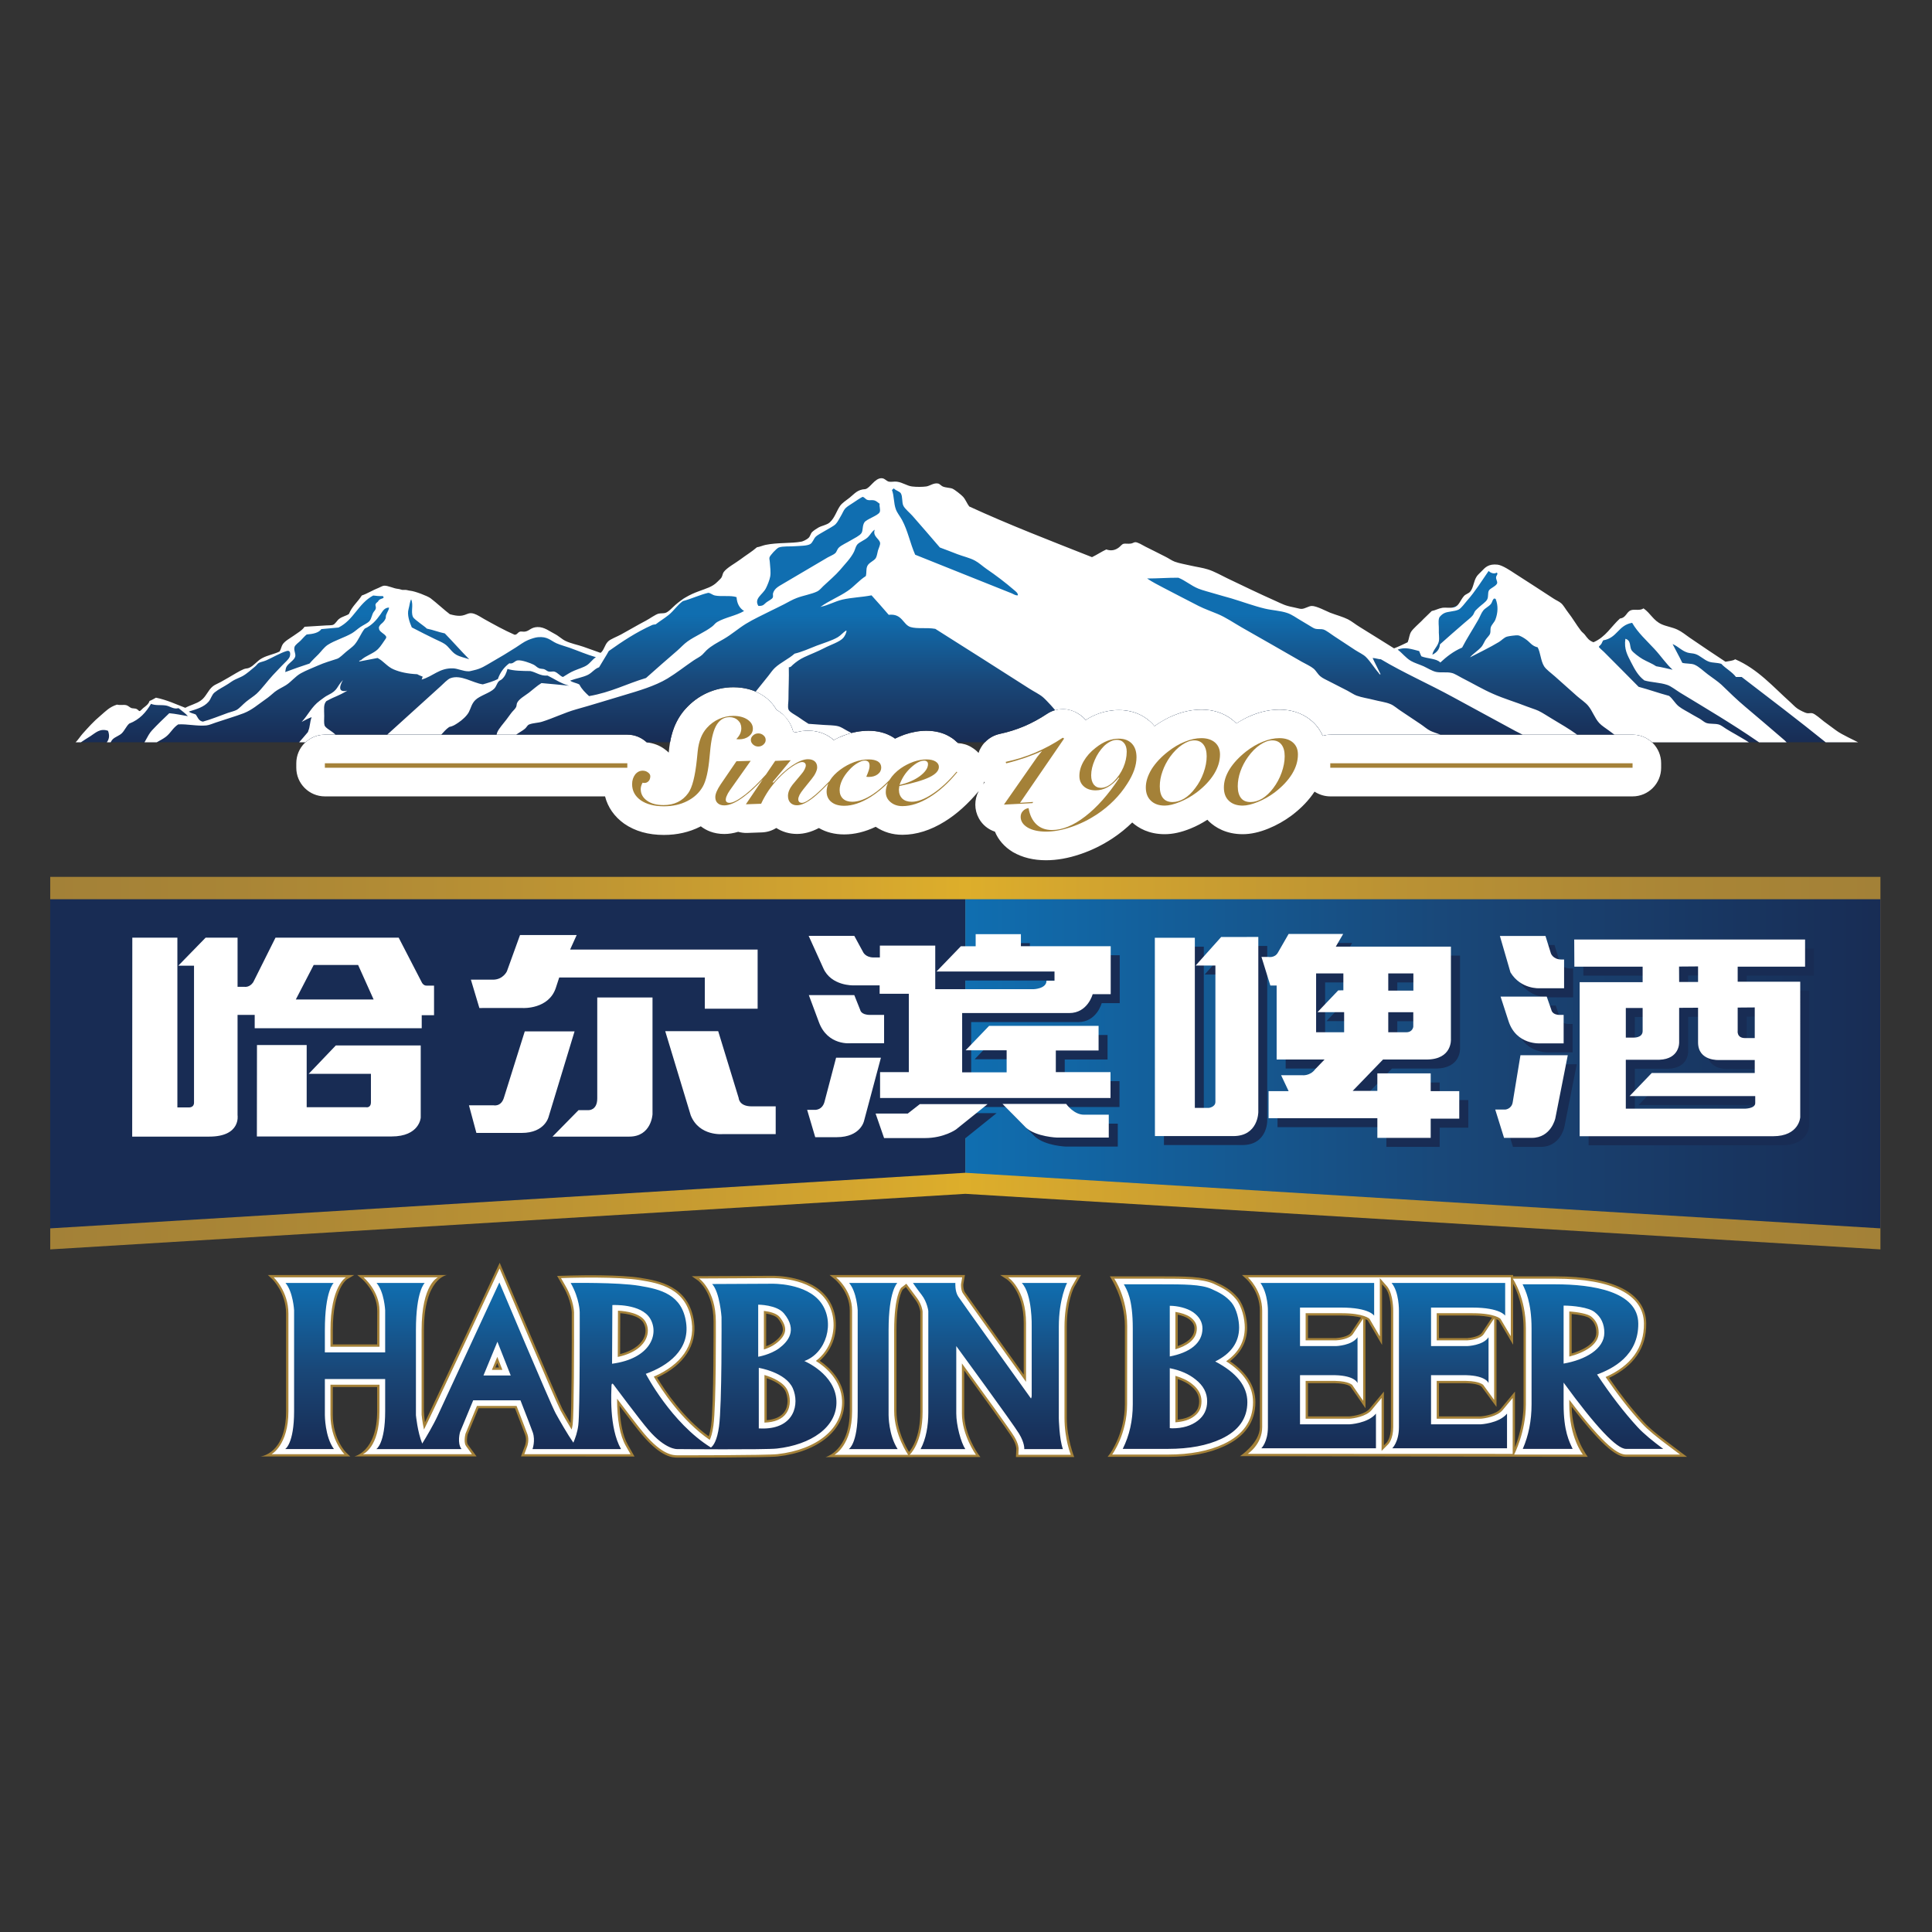 <?xml version="1.0" encoding="utf-8"?>
<!-- Generator: Adobe Illustrator 16.0.0, SVG Export Plug-In . SVG Version: 6.00 Build 0)  -->
<!DOCTYPE svg PUBLIC "-//W3C//DTD SVG 1.1//EN" "http://www.w3.org/Graphics/SVG/1.1/DTD/svg11.dtd">
<svg version="1.1" id="图层_1" xmlns="http://www.w3.org/2000/svg" xmlns:xlink="http://www.w3.org/1999/xlink" x="0px" y="0px"
	 width="595.28px" height="595.28px" viewBox="0 0 595.28 595.28" enable-background="new 0 0 595.28 595.28" xml:space="preserve">
<rect x="0" y="0" width="595.28" height="595.28" fill="#333333" stroke="none"/>
<g>
	<defs>
		<rect id="SVGID_1_" x="15.466" y="147.347" width="563.896" height="301.766"/>
	</defs>
	<clipPath id="SVGID_2_">
		<use xlink:href="#SVGID_1_"  overflow="visible"/>
	</clipPath>
	<path clip-path="url(#SVGID_2_)" fill="#FFFFFF" d="M240.902,219.815c0.052,0.03,0.082,0.075,0.127,0.12
		c0.06,0.052,0.134,0.097,0.179,0.157C241.118,220.002,241.014,219.905,240.902,219.815 M503.017,226.352h-93.109
		c-0.836,0-1.599,0.149-2.36,0.366c-0.747-1.733-1.838-3.228-3.227-4.467c-1.854-1.651-5.08-3.616-10.101-3.616
		c-2.749,0-5.587,0.568-8.426,1.718c-1.613,0.643-3.228,1.494-4.855,2.54c-0.254-0.232-0.479-0.493-0.718-0.703
		c-1.853-1.628-5.079-3.556-10.055-3.556c-2.749,0-5.588,0.568-8.382,1.718c-2.017,0.777-4.049,1.927-6.051,3.347
		c-0.209-0.239-0.418-0.456-0.598-0.672c-1.882-1.972-5.199-4.25-10.413-4.25c-2.256,0-4.527,0.426-6.708,1.255
		c-1.195,0.471-2.361,1.083-3.496,1.785c-0.508-0.597-1.076-1.143-1.764-1.583l-0.418-0.261c-2.943-1.995-6.813-1.995-9.771,0
		c-2.257,1.494-4.617,2.779-7.045,3.81c-2.375,1.008-4.9,1.8-7.47,2.338c-2.413,0.508-4.513,2.017-5.768,4.161
		c-0.336,0.538-0.598,1.113-0.776,1.711c-0.568-0.627-1.226-1.173-1.965-1.621l-0.209-0.135c-1.3-0.799-2.742-1.195-4.161-1.255
		c-0.688-0.717-1.457-1.359-2.361-1.897c-2.032-1.27-4.527-1.927-7.373-1.927c-2.189,0-4.407,0.381-6.791,1.195
		c-1.023,0.381-1.972,0.792-2.876,1.218c-0.172-0.105-0.306-0.224-0.478-0.351c-2.233-1.39-4.773-2.062-7.665-2.062
		c-2.495,0-4.998,0.456-7.462,1.375c-1.121,0.411-2.219,0.904-3.272,1.472c0,0,0,0-0.015-0.015c-1.517-1.33-4.071-2.876-7.926-2.876
		c-1.195,0-2.405,0.165-3.646,0.5c-0.292-0.06-0.598-0.104-0.881-0.134c-0.523-2.129-1.688-4.071-3.399-5.543
		c-0.553-0.485-1.15-0.896-1.778-1.248c-0.963-1.718-2.368-3.22-4.146-4.377c-2.57-1.696-5.663-2.555-9.144-2.555
		c-2.816,0-5.543,0.598-8.113,1.755c-2.465,1.121-4.714,2.771-6.626,4.886c-1.449,1.591-2.645,3.533-3.519,5.722
		c-0.732,1.912-1.24,3.974-1.509,6.364c0,0.06-0.015,0.149-0.015,0.194l-0.127,1.21c-0.381-0.366-0.762-0.703-1.21-1.023
		c-1.561-1.181-3.488-1.913-5.565-2.129c-1.562-1.464-3.675-2.383-5.984-2.383h-93.183c-4.871,0-8.815,3.959-8.815,8.822v1.382
		c0,4.863,3.944,8.822,8.815,8.822h86.318c0.837,3.325,2.854,6.23,5.872,8.389c3.369,2.338,7.448,3.489,12.251,3.489
		c4.086,0,7.851-0.859,11.168-2.54c0.082-0.03,0.127-0.097,0.202-0.127c1.561,1.21,3.914,2.375,7.253,2.375
		c1.404,0,2.816-0.231,4.266-0.672c0.859,0.239,1.763,0.366,2.697,0.351l4.676-0.172c1.591-0.06,3.093-0.553,4.377-1.359
		c1.838,1.18,4.026,1.838,6.365,1.838c2.233,0,4.452-0.613,6.76-1.823c2.234,1.3,4.833,1.972,7.807,1.972
		c3.167,0,6.409-0.792,9.696-2.354c2.405,1.621,5.184,2.465,8.217,2.465c4.31,0,8.703-1.382,13.05-4.086
		c3.653-2.249,7.187-5.431,10.481-9.383c-1.412,2.615-1.412,5.797,0.06,8.434c1.083,1.987,2.876,3.391,4.938,4.079
		c1.031,2.525,2.929,4.713,5.543,6.29c2.936,1.688,6.335,2.51,10.204,2.51c3.347,0,6.903-0.627,10.563-1.882
		c3.437-1.143,6.798-2.801,9.95-4.878c2.241-1.486,4.243-3.123,6.036-4.878c1.882,1.681,5.079,3.608,10.01,3.608
		c2.465,0,5.08-0.568,7.979-1.748c1.763-0.717,3.496-1.621,5.169-2.705c0.18,0.187,0.358,0.366,0.508,0.538
		c1.883,1.785,5.215,3.915,10.369,3.915c2.465,0,5.095-0.568,7.978-1.748c2.48-1.009,4.856-2.354,7.112-4.019
		c2.988-2.264,5.318-4.714,7.052-7.343c1.419,0.919,3.078,1.464,4.87,1.464h93.109c4.87,0,8.814-3.959,8.814-8.822v-1.382
		C511.831,230.311,507.887,226.352,503.017,226.352 M218.125,253.768c0.045,0.03,0.09,0.06,0.134,0.09
		c0.097,0.075,0.187,0.172,0.276,0.231C218.401,253.977,218.259,253.872,218.125,253.768 M302.927,241.666
		c0.135-0.276,0.246-0.553,0.336-0.814c0.045,0.03,0.09,0.09,0.143,0.157L302.927,241.666z"/>
</g>
<g>
	<defs>
		<path id="SVGID_3_" d="M241.029,219.942c0.022,0,0.022,0,0.037,0.015C241.051,219.942,241.051,219.942,241.029,219.942
			 M269.961,152.913l-7.052-0.194l-4.646,6.716l-9.502,7.604l-10.025,1.21l-19.154,13.768l-8.89,2.263l-5.431,5.281l-21.521,12.431
			l-9.517-3.825l-7.956-3.16l-4.624,0.777l-5.901,0.948c0,0-18.115-5.647-19.004-5.938c-0.904-0.292-8.778-7.052-8.778-7.052
			l-6.887-0.209l-4.759-1.24c0,0-5.647,3.347-5.901,3.638c-0.262,0.276-5.312,6.043-5.312,6.043l-7.052,1.808l-5.618,2.017
			l-5.064,4.542l-7.665,3.81l-12.483,7.284l-4.086,4.654l-6.41,2.458l-3.212-0.941l-5.647-1.076h-1.539l-2.316,2.308l-1.143,1.24
			l-1.928,0.77l-4.945-0.172l-6.82,3.825l-5.445,4.206H94.12c1.591-1.464,3.683-2.353,5.991-2.353h93.176
			c2.308,0,4.385,0.904,5.961,2.353h7.209c0.292-1.666,0.702-3.167,1.255-4.586c0.859-2.189,2.062-4.131,3.519-5.722
			c1.897-2.129,4.161-3.78,6.626-4.893c2.57-1.15,5.289-1.763,8.105-1.763c3.474,0,6.581,0.874,9.151,2.555
			c1.771,1.181,3.167,2.682,4.131,4.393c0.627,0.336,1.21,0.747,1.755,1.225c-0.015-0.015-0.015-0.015-0.015-0.015
			c0.015,0,0.015,0.015,0.03,0.015c-0.015,0-0.015,0-0.015,0s0,0,0.015,0c0,0.015,0.015,0.015,0.015,0.03
			c0.037,0.015,0.052,0.03,0.082,0.045c0,0.015,0.015,0.015,0.03,0.03l-0.015-0.015c1.651,1.457,2.779,3.384,3.302,5.476
			c0.291,0.03,0.598,0.075,0.889,0.127c1.24-0.321,2.45-0.493,3.638-0.493c3.854,0,6.409,1.546,7.926,2.876c0,0,0.015,0,0.015,0.015
			c1.038-0.568,2.159-1.053,3.279-1.464c2.443-0.918,4.968-1.382,7.463-1.382c2.891,0,5.431,0.672,7.664,2.084
			c0.149,0.104,0.307,0.224,0.471,0.336c0.889-0.448,1.853-0.844,2.884-1.225c2.383-0.814,4.602-1.195,6.79-1.195
			c2.832,0,5.341,0.657,7.358,1.927c0.792,0.448,1.449,1.009,2.062,1.621h8.599c1.225-1.3,2.816-2.196,4.594-2.584
			c2.57-0.538,5.095-1.345,7.448-2.323c2.45-1.039,4.803-2.323,7.06-3.825c2.958-1.987,6.842-1.987,9.785-0.015l0.403,0.276
			c0.658,0.441,1.226,0.994,1.764,1.591c1.135-0.71,2.315-1.315,3.511-1.793c2.166-0.829,4.438-1.255,6.708-1.255
			c5.199,0,8.501,2.278,10.414,4.25c0.164,0.217,0.373,0.433,0.553,0.68c2.031-1.427,4.063-2.57,6.065-3.354
			c2.809-1.15,5.633-1.726,8.396-1.726c4.96,0,8.202,1.942,10.055,3.563c0.254,0.232,0.479,0.471,0.702,0.703
			c1.644-1.039,3.258-1.897,4.886-2.54c2.824-1.15,5.633-1.726,8.396-1.726c5.021,0,8.277,1.972,10.1,3.638
			c1.404,1.21,2.495,2.727,3.257,4.438c0.747-0.194,1.51-0.351,2.316-0.351h93.139c2.301,0,4.422,0.889,5.976,2.353h57.835
			l-1.569-1.068l-8.964-5.924l-14.402-11.101l-8.606-4.796l-4.362-2.196l-10.01-4.609l-15.299-8.598l-3.317,1.045l-5.916,4.4
			l-3.586,2.787l-2.062,0.672l-8.726-1.15l-17.391-22.926l-4.184,0.561l-8.396,10.331l-5.542,2.278l-6.186,5.678l-10.443,8.583
			l-8.994-7.283l-21.574-7.456l-23.382-8.516l-12.714-3.533l-17.974,0.934l-22.217,2.488l-42.162-28.394l-6.178-1.225
			L269.961,152.913z"/>
	</defs>
	<clipPath id="SVGID_4_">
		<use xlink:href="#SVGID_3_"  overflow="visible"/>
	</clipPath>
	
		<linearGradient id="SVGID_5_" gradientUnits="userSpaceOnUse" x1="-278.941" y1="795.096" x2="-263.644" y2="795.096" gradientTransform="matrix(0 5.165 5.165 0 -3811.785 1590.555)">
		<stop  offset="0" style="stop-color:#106EB0"/>
		<stop  offset="0.5" style="stop-color:#106EB0"/>
		<stop  offset="0.763" style="stop-color:#194778"/>
		<stop  offset="1" style="stop-color:#182C54"/>
	</linearGradient>
	<rect x="23.728" y="149.686" clip-path="url(#SVGID_4_)" fill="url(#SVGID_5_)" width="543.099" height="79.02"/>
</g>
<g>
	<defs>
		<polygon id="SVGID_6_" points="15.48,270.18 15.48,384.959 297.421,367.838 579.392,384.959 579.392,270.18 		"/>
	</defs>
	<clipPath id="SVGID_7_">
		<use xlink:href="#SVGID_6_"  overflow="visible"/>
	</clipPath>
	
		<linearGradient id="SVGID_8_" gradientUnits="userSpaceOnUse" x1="-292.429" y1="712.106" x2="-277.13" y2="712.106" gradientTransform="matrix(36.86 0 0 -36.86 10794.292 26575.488)">
		<stop  offset="0" style="stop-color:#A38137"/>
		<stop  offset="0.104" style="stop-color:#A98536"/>
		<stop  offset="0.254" style="stop-color:#B99134"/>
		<stop  offset="0.429" style="stop-color:#D2A42F"/>
		<stop  offset="0.5" style="stop-color:#DDAE2B"/>
		<stop  offset="0.571" style="stop-color:#D2A42F"/>
		<stop  offset="0.746" style="stop-color:#B99134"/>
		<stop  offset="0.895" style="stop-color:#A98536"/>
		<stop  offset="1" style="stop-color:#A38137"/>
	</linearGradient>
	<rect x="15.48" y="270.18" clip-path="url(#SVGID_7_)" fill="url(#SVGID_8_)" width="563.911" height="114.779"/>
</g>
<polygon fill="#182C54" points="15.473,277.06 15.473,378.476 297.414,361.354 297.414,277.06 "/>
<g>
	<defs>
		<polygon id="SVGID_9_" points="297.421,277.067 297.421,361.354 579.392,378.476 579.392,277.067 		"/>
	</defs>
	<clipPath id="SVGID_10_">
		<use xlink:href="#SVGID_9_"  overflow="visible"/>
	</clipPath>
	
		<linearGradient id="SVGID_11_" gradientUnits="userSpaceOnUse" x1="-274.482" y1="705.186" x2="-259.183" y2="705.186" gradientTransform="matrix(18.43 0 0 -18.43 5357.898 13324.259)">
		<stop  offset="0" style="stop-color:#106EB0"/>
		<stop  offset="0.527" style="stop-color:#194778"/>
		<stop  offset="1" style="stop-color:#182C54"/>
	</linearGradient>
	<rect x="297.421" y="277.067" clip-path="url(#SVGID_10_)" fill="url(#SVGID_11_)" width="281.97" height="101.408"/>
</g>
<g>
	<defs>
		<rect id="SVGID_12_" x="15.466" y="147.347" width="563.896" height="301.766"/>
	</defs>
	<clipPath id="SVGID_13_">
		<use xlink:href="#SVGID_12_"  overflow="visible"/>
	</clipPath>
	<g clip-path="url(#SVGID_13_)">
		<g>
			<defs>
				<rect id="SVGID_14_" x="43.509" y="290.543" width="515.444" height="62.892"/>
			</defs>
			<clipPath id="SVGID_15_">
				<use xlink:href="#SVGID_14_"  overflow="visible"/>
			</clipPath>
			<g clip-path="url(#SVGID_15_)">
				<defs>
					<rect id="SVGID_16_" x="43.509" y="290.543" width="515.444" height="62.892"/>
				</defs>
				<clipPath id="SVGID_17_">
					<use xlink:href="#SVGID_16_"  overflow="visible"/>
				</clipPath>
				<path clip-path="url(#SVGID_17_)" fill="#182C54" d="M164.452,320.552l-6.365,20.273c-0.844,3.107-3.287,2.511-3.287,2.511
					h-7.545l2.309,8.53h13.969c7.284,0,8.322-5.154,8.322-5.154l7.941-26.16H164.452z M230.361,341.095l-6.305-20.604h-16.322
					l7.874,25.952c2.615,6.573,9.883,5.737,9.883,5.737h16.277v-8.517h-7.418C230.421,343.664,230.361,341.095,230.361,341.095
					 M260.392,328.694l-3.489,13.207c-0.643,3.107-3.138,2.839-3.138,2.839h-2.308l2.51,8.411h6.574c7.5,0,8.479-5.095,8.479-5.095
					l5.184-19.362H260.392z M186.788,341.214c0,3.72-2.682,3.601-2.682,3.601h-3.07l-8.03,8.202h23.666
					c6.82,0,7.142-6.917,7.142-6.917v-35.991h-17.024V341.214z M480.755,313.963l-1.404-4.124h-14.224l2.421,7.485
					c2.42,7.635,10.024,6.917,10.024,6.917h6.978v-8.739h-1.21C480.994,315.502,480.755,313.963,480.755,313.963 M477.109,307.284
					h7.59v-8.89h-0.986c-2.479-0.075-3.077-1.867-3.077-1.867l-1.674-5.371h-14.044l3.228,11.205
					C471.402,307.65,477.109,307.284,477.109,307.284 M163.929,313.365c0,0,7.926,0.418,10.1-6.23l1.039-3.183h44.858v9.607h16.278
					v-18.205h-57.782l2.032-4.467H163.01l-4.071,11.167c0,0-1.113,2.511-4.139,2.585h-6.947l2.615,8.726H163.929z M97.899,333.654
					h19.154v8.74c0,1.882-1.501,1.538-1.501,1.538H97.257V324.75H81.958l-0.03,28.207h41.489c8.658,0,8.994-5.827,8.994-5.827
					v-22.23h-26.175L97.899,333.654z M132.793,305.573l-7.171-13.894H87.65l-6.843,13.722c-1.158,1.704-2.674,1.427-2.674,1.427
					h-2.159v-15.149h-9.854l-8.411,8.643h4.848v42.236c0,1.494-1.532,1.435-1.532,1.435h-3.593v-52.314H43.539l-0.03,61.308h23.718
					c9.868,0,8.748-6.604,8.748-6.604v-30.882h5.266v4.078h51.447v-4.004h3.825v-9.121h-2.159
					C133.301,306.567,132.793,305.573,132.793,305.573 M93.903,310.735l5.513-10.638h13.693l4.789,10.638H93.903z M558.923,300.613
					v-8.352h-71.101l0.044,8.352h21.007v4.788H489.48v47.466h59.612c8.038,0,8.337-5.856,8.337-5.856v-41.759h-19.244v-4.639
					H558.923z M525.979,300.539v4.803h-5.826l-0.03-4.773L525.979,300.539z M503.719,313.335h5.154v7.082
					c0,2.226-2.869,2.032-2.869,2.032h-2.285V313.335z M543.564,342.678c0,1.733-3.316,1.703-3.316,1.703h-36.529v-15.09h10.323
					c6.335-0.209,6.111-5.349,6.111-5.349v-10.637l5.826-0.03v10.667c0,5.917,6.559,5.438,6.559,5.438h10.877v4.004h-31.703
					l-6.828,7.097h38.681V342.678z M543.415,313.186v9.428h-2.988c-2.6,0-2.241-2.256-2.241-2.256v-7.112L543.415,313.186z
					 M371.167,300.277h6.081v41.997c0,1.629-2.032,1.868-2.032,1.868h-4.303v-52.449h-12.311l0.029,61.114h24.144
					c7.68,0,7.68-7.381,7.68-7.381V291.47l-11.444,0.015L371.167,300.277z M468.893,342.245c-0.284,2.256-2.316,2.405-2.316,2.405
					h-3.092l2.688,8.725h8.546c5.977,0,7.262-6.006,7.262-6.006l3.84-19.452h-14.567L468.893,342.245z M443.583,333.534h-16.419
					v5.349h-7.62l9.338-9.651h13.432c7.993,0,7.545-6.305,7.545-6.305v-28.491h-35.499l2.241-3.885h-16.777l-3.317,5.752
					c-0.971,1.71-2.943,1.314-2.943,1.314h-2.106l2.704,8.792h1.973v22.821h14.761l-2.868,2.958
					c-1.584,2.182-4.004,1.868-4.004,1.868h-6.544l2.346,4.886h-6.2v8.352h33.541v6.08h16.419v-5.916h8.815v-8.516h-8.815V333.534z
					 M430.525,302.697h7.709v5.326h-7.709V302.697z M430.525,314.649h7.709v4.453c0,0-0.164,1.732-2.181,1.732h-5.528V314.649z
					 M416.915,320.835h-8.621v-18.138h8.396v5.199l-1.599,0.03l-6.38,6.693h8.203V320.835z M264.978,324.212h10.205v-8.71h-4.325
					c-2.816,0-3.018-1.51-3.018-1.51l-1.838-4.624h-14.014l3.078,8.27C257.762,325.093,264.978,324.212,264.978,324.212
					 M317.314,290.596h-13.932v3.728h-4.564l-7.508,7.792h36.38v2.816h-2.465c0,2.539-4.049,2.629-4.049,2.629H290.93v-13.431
					h-17.062v3.653h-2.032c-2.48-0.075-3.138-1.696-3.138-1.696l-2.697-4.945h-14.074l4.512,9.965
					c2.436,5.49,9.241,5.274,9.241,5.274h8.128v2.584h8.979v24.151h-8.845v7.979h70.989v-7.979h-16.867v-6.663h13.192v-7.561
					h-33.729l-7.224,7.485h12.625v6.798h-13.693v-18.257h32.981c5.707,0,7.23-5.827,7.23-5.827h5.559v-14.769h-27.692V290.596z
					 M282.466,345.875h-9.913l2.63,7.561h12.595c5.901,0,9.577-2.66,9.577-2.66l9.711-7.799h-20.864L282.466,345.875z
					 M331.291,342.917h-19.632l7.231,7.291c3.212,2.868,9.577,3.078,9.577,3.078h15.941v-7.067h-7.59
					C333.651,346.294,331.291,342.917,331.291,342.917"/>
			</g>
		</g>
	</g>
	<path clip-path="url(#SVGID_13_)" fill="#FFFFFF" d="M161.688,317.787l-6.365,20.244c-0.859,3.123-3.287,2.525-3.287,2.525h-7.545
		l2.293,8.516h13.969c7.298,0,8.336-5.14,8.336-5.14l7.941-26.146H161.688z M227.597,338.315l-6.305-20.588H204.97l7.859,25.937
		c2.637,6.544,9.898,5.768,9.898,5.768h16.278v-8.547h-7.418C227.657,340.885,227.597,338.315,227.597,338.315 M257.612,325.9
		l-3.474,13.222c-0.657,3.107-3.152,2.839-3.152,2.839h-2.293l2.495,8.427h6.589c7.485,0,8.464-5.08,8.464-5.08l5.184-19.407
		H257.612z M184.023,338.435c0,3.735-2.674,3.616-2.674,3.616h-3.093l-8.016,8.157h23.651c6.82,0,7.156-6.872,7.156-6.872v-35.992
		h-17.024V338.435z M478.006,311.184l-1.435-4.116h-14.223l2.42,7.463c2.421,7.649,10.025,6.947,10.025,6.947h6.992v-8.77h-1.226
		C478.215,312.708,478.006,311.184,478.006,311.184 M474.36,304.498h7.56v-8.86h-0.985c-2.48-0.09-3.078-1.882-3.078-1.882
		l-1.673-5.371H462.14l3.257,11.22C468.623,304.894,474.36,304.498,474.36,304.498 M161.15,310.586c0,0,7.94,0.419,10.114-6.223
		l1.039-3.183h44.858v9.614h16.278v-18.212h-57.782l2.032-4.49h-17.458l-4.049,11.19c0,0-1.136,2.488-4.146,2.57h-6.947l2.614,8.732
		H161.15z M95.121,330.86h19.168v8.74c0,1.882-1.517,1.554-1.517,1.554H94.493v-19.169H79.179l-0.03,28.178h41.489
		c8.658,0,8.994-5.812,8.994-5.812V322.12h-26.161L95.121,330.86z M130.021,302.802l-7.179-13.894H84.886l-6.857,13.722
		c-1.143,1.704-2.674,1.427-2.674,1.427h-2.159v-15.149h-9.838l-8.427,8.643h4.848v42.214c0,1.509-1.516,1.449-1.516,1.449h-3.608
		v-52.306H40.767l-0.037,61.3h23.733c9.838,0,8.732-6.604,8.732-6.604v-30.896h5.282v4.108h51.462v-4.02h3.795v-9.113h-2.159
		C130.537,303.796,130.021,302.802,130.021,302.802 M91.146,307.957l5.505-10.63h13.693l4.773,10.63H91.146z M556.174,297.842
		v-8.367h-71.131l0.045,8.367h21.036v4.788h-19.408v47.459h59.598c8.053,0,8.367-5.842,8.367-5.842V302.48h-19.273v-4.639H556.174z
		 M523.201,297.767v4.789h-5.827l-0.03-4.744L523.201,297.767z M500.939,310.571h5.185v7.097c0,2.211-2.869,2.032-2.869,2.032
		h-2.315V310.571z M540.815,339.884c0,1.748-3.316,1.719-3.316,1.719h-36.56v-15.075h10.324c6.334-0.224,6.11-5.363,6.11-5.363
		v-10.638l5.827-0.03v10.668c0,5.916,6.559,5.438,6.559,5.438h10.906v4.004h-31.733l-6.828,7.111h38.711V339.884z M540.666,310.407
		v9.442h-2.988c-2.629,0-2.271-2.271-2.271-2.271v-7.127L540.666,310.407z M368.403,297.491h6.081v42.02
		c0,1.613-2.047,1.853-2.047,1.853h-4.288v-52.426h-12.326l0.03,61.106h24.173c7.68,0,7.68-7.396,7.68-7.396v-53.958l-11.444,0.015
		L368.403,297.491z M466.113,339.48c-0.284,2.241-2.301,2.391-2.301,2.391h-3.107l2.719,8.726h8.517
		c5.991,0,7.275-6.006,7.275-6.006l3.84-19.453h-14.582L466.113,339.48z M440.819,330.726h-16.435v5.394h-7.604l9.353-9.666h13.401
		c7.993,0,7.516-6.29,7.516-6.29v-28.499h-35.469l2.271-3.899h-16.808l-3.316,5.767c-0.972,1.71-2.943,1.314-2.943,1.314h-2.106
		l2.733,8.807h1.942v22.8h14.762l-2.854,2.958c-1.599,2.182-3.988,1.883-3.988,1.883h-6.544l2.315,4.9h-6.171v8.336h33.512v6.066
		h16.435v-5.917h8.8v-8.485h-8.8V330.726z M427.746,299.926h7.739v5.304h-7.739V299.926z M427.746,311.886h7.71v4.438
		c0,0-0.149,1.733-2.167,1.733h-5.543V311.886z M414.15,318.057h-8.636v-18.131h8.397v5.199l-1.584,0.03l-6.38,6.701h8.202V318.057z
		 M262.199,321.433h10.204v-8.725h-4.325c-2.816,0-3.018-1.494-3.018-1.494l-1.838-4.602h-14.007l3.07,8.247
		C254.998,322.329,262.199,321.433,262.199,321.433 M314.558,287.824h-13.939v3.728h-4.557l-7.515,7.792h36.364v2.816h-2.465
		c0,2.539-4.034,2.629-4.034,2.629h-30.247v-13.431h-17.062v3.653h-2.047c-2.48-0.075-3.137-1.696-3.137-1.696l-2.697-4.96h-14.059
		l4.52,9.98c2.428,5.49,9.241,5.274,9.241,5.274h8.105v2.584h8.994v24.144h-8.859v7.979h71.004v-7.979h-16.853v-6.663h13.177v-7.59
		h-33.728l-7.239,7.53h12.639v6.783h-13.708V312.14h32.996c5.708,0,7.217-5.819,7.217-5.819h5.558v-14.769h-27.67V287.824z
		 M279.687,343.111h-9.898l2.614,7.545h12.595c5.902,0,9.577-2.659,9.577-2.659l9.711-7.799h-20.864L279.687,343.111z
		 M328.513,340.139h-19.617l7.231,7.32c3.22,2.839,9.576,3.048,9.576,3.048h15.927v-7.052h-7.59
		C330.873,343.515,328.513,340.139,328.513,340.139"/>
	<path clip-path="url(#SVGID_13_)" fill-rule="evenodd" clip-rule="evenodd" fill="#A48138" d="M100.096,236.556h93.191v-1.375
		h-93.191V236.556z M287.359,244.587c-2.48,1.651-4.609,2.45-6.439,2.45c-1.24,0-2.204-0.321-2.906-0.979
		c-0.695-0.688-1.046-1.606-1.046-2.787c0-0.179,0.03-0.44,0.09-0.777c0.037-0.142,0.052-0.247,0.052-0.306
		c4.235-0.874,7.328-1.778,9.255-2.712c1.957-0.949,2.921-2.002,2.921-3.167c0-0.702-0.351-1.27-1.053-1.695
		c-0.695-0.426-1.628-0.627-2.787-0.627c-1.24,0-2.569,0.246-3.966,0.717c-1.435,0.523-2.734,1.18-3.944,2.024
		c-1.472,1.039-2.585,2.196-3.399,3.481c-0.015,0.03-0.03,0.082-0.06,0.112c-1.696,1.755-3.332,3.197-5.005,4.311
		c-2.383,1.606-4.542,2.405-6.484,2.405c-1.21,0-2.159-0.321-2.846-0.949c-0.688-0.657-1.039-1.546-1.039-2.645
		c0-0.979,0.262-1.995,0.762-3.063c0.493-1.038,1.225-2.114,2.204-3.152c0.784-0.874,1.621-1.576,2.525-2.099
		c0.889-0.53,1.636-0.792,2.249-0.792c0.508,0,0.874,0.164,1.135,0.411c0.247,0.292,0.351,0.695,0.351,1.255
		c0,0.351-0.075,0.785-0.231,1.3c-0.165,0.508-0.426,1.195-0.777,2.024c0.12,0.03,0.239,0.045,0.381,0.045
		c0.12,0.015,0.247,0.015,0.396,0.015c1.105,0,2.017-0.276,2.756-0.829c0.717-0.545,1.068-1.24,1.068-2.062
		c0-0.784-0.336-1.427-1.008-1.868c-0.688-0.411-1.636-0.642-2.876-0.642c-1.39,0-2.876,0.246-4.408,0.814
		c-1.561,0.575-2.996,1.345-4.362,2.368c-1.36,1.008-2.398,2.099-3.1,3.212c-0.06,0.075-0.097,0.157-0.127,0.247
		c-1.606,1.666-3.04,3.07-4.295,4.161c-2.002,1.726-3.414,2.584-4.236,2.584c-0.374,0-0.65-0.089-0.859-0.291
		c-0.202-0.202-0.292-0.493-0.292-0.844c0-0.336,0.134-0.777,0.396-1.33c0.291-0.531,0.672-1.098,1.165-1.711l2.57-3.197
		c0.553-0.687,0.979-1.33,1.255-1.957c0.291-0.613,0.44-1.15,0.44-1.628c0-0.762-0.247-1.39-0.747-1.831
		c-0.493-0.426-1.195-0.657-2.084-0.657c-1.33,0-2.951,0.657-4.863,1.927c-1.912,1.3-3.839,3.041-5.737,5.259l-0.351-0.075
		l5.632-6.791l-4.789,0.194l-2.831,4.183c-2.249,2.533-4.348,4.572-6.334,6.148c-2.219,1.726-3.855,2.6-4.945,2.6
		c-0.336,0-0.598-0.075-0.807-0.247c-0.216-0.179-0.306-0.411-0.306-0.642c0-0.396,0.075-0.807,0.306-1.285
		c0.179-0.471,0.486-1.023,0.934-1.666l6.439-9.106l-4.392,0.127l-4.878,7.142c-0.538,0.799-0.934,1.517-1.21,2.159
		c-0.292,0.672-0.426,1.255-0.426,1.756c0,0.784,0.247,1.427,0.732,1.853c0.523,0.478,1.195,0.687,2.047,0.687
		c1.606,0,3.63-0.881,6.028-2.689c1.838-1.36,3.78-3.152,5.819-5.356l-5.207,7.709l4.699-0.165c0.702-1.531,1.517-2.921,2.383-4.206
		c0.889-1.27,1.868-2.48,2.958-3.616c1.419-1.501,2.831-2.719,4.206-3.638s2.398-1.39,3.093-1.39c0.336,0,0.612,0.104,0.807,0.269
		c0.217,0.202,0.321,0.463,0.321,0.754c0,0.321-0.12,0.747-0.366,1.232c-0.247,0.479-0.567,0.986-0.979,1.442l-2.742,3.287
		c-0.44,0.553-0.792,1.135-1.038,1.733c-0.262,0.613-0.366,1.173-0.366,1.726c0,0.874,0.247,1.591,0.732,2.084
		c0.508,0.531,1.181,0.792,2.04,0.792c1.375,0,3.085-0.822,5.14-2.443c1.27-1.031,2.764-2.45,4.512-4.258
		c-0.321,0.799-0.523,1.636-0.523,2.435c0,1.39,0.493,2.465,1.457,3.242c0.963,0.792,2.278,1.18,3.974,1.18
		c2.51,0,5.236-0.918,8.157-2.741c1.838-1.158,3.593-2.615,5.312-4.295c-0.448,0.934-0.672,1.882-0.672,2.794
		c0,1.255,0.485,2.286,1.464,3.107c0.963,0.814,2.188,1.24,3.66,1.24c2.645,0,5.461-0.934,8.382-2.749
		c2.951-1.808,5.812-4.393,8.538-7.732l-0.231-0.12C292.282,240.688,289.824,242.966,287.359,244.587 M280.598,236.571
		c1.576-1.457,2.951-2.204,4.131-2.204c0.381,0,0.687,0.104,0.881,0.291c0.217,0.187,0.321,0.441,0.321,0.785
		c0,1.203-0.822,2.413-2.473,3.668c-1.659,1.225-3.765,2.159-6.305,2.741C277.887,239.769,279.037,238.013,280.598,236.571
		 M224.781,220.966c1.046,0,1.935,0.336,2.607,0.979c0.687,0.642,1.023,1.457,1.023,2.435c0,0.583-0.12,1.143-0.366,1.711
		c-0.276,0.567-0.657,1.105-1.166,1.621c0.105,0.045,0.232,0.06,0.366,0.06c0.127,0,0.276,0.022,0.508,0.022
		c1.21,0,2.204-0.329,3.011-0.941c0.784-0.62,1.21-1.39,1.21-2.338c0-1.158-0.583-2.077-1.696-2.831
		c-1.135-0.732-2.584-1.113-4.333-1.113c-1.546,0-3.011,0.336-4.422,0.963c-1.404,0.627-2.659,1.562-3.728,2.749
		c-0.785,0.874-1.412,1.897-1.868,3.063c-0.463,1.18-0.799,2.57-0.964,4.19c-0.06,0.568-0.157,1.397-0.246,2.451
		c-0.538,5.199-1.427,8.673-2.66,10.376c-0.889,1.248-1.979,2.167-3.25,2.779c-1.27,0.613-2.719,0.919-4.34,0.919
		c-2.114,0-3.81-0.426-5.109-1.36c-1.285-0.904-1.942-2.099-1.942-3.578c0-0.291,0.045-0.598,0.135-0.919
		c0.075-0.336,0.246-0.672,0.44-1.045c0.038,0,0.083,0.022,0.127,0.037c0.217,0.045,0.366,0.045,0.411,0.045
		c0.553,0,0.963-0.187,1.314-0.568c0.351-0.366,0.523-0.904,0.523-1.517c0-0.44-0.247-0.829-0.717-1.158
		c-0.448-0.358-1.016-0.538-1.621-0.538c-0.919,0-1.703,0.396-2.331,1.18c-0.612,0.822-0.934,1.8-0.934,2.98
		c0,2.047,0.889,3.698,2.652,4.953c1.786,1.24,4.176,1.853,7.142,1.853c2.674,0,5.065-0.515,7.164-1.591
		c2.106-1.053,3.712-2.54,4.818-4.467c1.023-1.8,1.726-4.908,2.106-9.33c0.112-1.15,0.187-2.017,0.261-2.63
		c0.366-3.294,1.009-5.662,1.958-7.164C221.83,221.743,223.115,220.966,224.781,220.966 M232.035,229.407
		c0.463,0.403,0.979,0.613,1.606,0.613c0.612,0,1.166-0.209,1.591-0.613c0.448-0.411,0.687-0.866,0.687-1.404
		c0-0.568-0.209-1.039-0.672-1.419c-0.44-0.403-0.979-0.612-1.606-0.612s-1.143,0.209-1.606,0.612
		c-0.441,0.381-0.688,0.852-0.688,1.419C231.347,228.541,231.594,228.997,232.035,229.407 M370.166,227.435
		c-1.613,0-3.332,0.374-5.08,1.091c-1.763,0.687-3.48,1.71-5.199,3.055c-2.211,1.718-3.869,3.534-5.064,5.416
		c-1.15,1.913-1.778,3.78-1.778,5.618c0,1.763,0.538,3.123,1.569,4.101c1.03,0.994,2.436,1.501,4.258,1.501
		c1.285,0,2.839-0.388,4.646-1.121c1.778-0.717,3.511-1.681,5.17-2.921c2.345-1.778,4.108-3.66,5.363-5.662
		c1.225-1.987,1.853-3.989,1.853-6.043c0-1.562-0.508-2.764-1.509-3.668C373.363,227.913,371.959,227.435,370.166,227.435
		 M370.854,238.043c-0.628,1.771-1.479,3.361-2.6,4.803c-1.016,1.39-2.151,2.443-3.361,3.197c-1.211,0.717-2.421,1.083-3.602,1.083
		c-1.314,0-2.285-0.411-2.942-1.225c-0.673-0.807-1.001-2.047-1.001-3.638c0-1.487,0.269-3.033,0.836-4.594
		c0.538-1.554,1.315-3.055,2.331-4.482c1.12-1.554,2.36-2.794,3.705-3.698c1.359-0.919,2.6-1.367,3.75-1.367
		c1.21,0,2.151,0.418,2.824,1.285c0.657,0.844,1.001,2.054,1.001,3.616C371.795,234.614,371.48,236.295,370.854,238.043
		 M319.593,233.217l-10.264,14.694c2.442-0.142,4.265-0.231,5.476-0.276c1.21-0.075,2.323-0.142,3.347-0.187l0.156-0.351
		l-4.011,0.262l13.573-19.796l-0.403-0.261c-2.765,1.838-5.588,3.361-8.502,4.602c-2.905,1.225-5.938,2.174-9.091,2.846l0.142,0.448
		c2.063-0.508,4.042-1.105,5.939-1.748c1.89-0.672,3.593-1.345,5.124-2.062l-0.351,0.411
		C320.086,232.612,319.697,233.068,319.593,233.217 M394.205,227.435c-1.628,0-3.332,0.374-5.08,1.091
		c-1.748,0.687-3.511,1.71-5.229,3.055c-2.166,1.718-3.854,3.534-5.035,5.416c-1.181,1.913-1.763,3.78-1.763,5.618
		c0,1.763,0.493,3.123,1.523,4.101c1.031,0.994,2.45,1.501,4.273,1.501c1.314,0,2.839-0.388,4.661-1.121
		c1.763-0.717,3.511-1.681,5.17-2.921c2.33-1.778,4.108-3.66,5.349-5.662c1.225-1.987,1.837-3.989,1.837-6.043
		c0-1.562-0.492-2.764-1.509-3.668C397.402,227.913,395.998,227.435,394.205,227.435 M394.893,238.043
		c-0.628,1.771-1.494,3.361-2.585,4.803c-1.046,1.39-2.181,2.443-3.376,3.197c-1.226,0.717-2.421,1.083-3.616,1.083
		c-1.3,0-2.301-0.411-2.928-1.225c-0.657-0.807-1.017-2.047-1.017-3.638c0-1.487,0.27-3.033,0.822-4.594
		c0.553-1.554,1.329-3.055,2.36-4.482c1.12-1.554,2.346-2.794,3.69-3.698c1.359-0.919,2.6-1.367,3.735-1.367
		c1.225,0,2.181,0.418,2.854,1.285c0.672,0.844,1.001,2.054,1.001,3.616C395.834,234.614,395.505,236.295,394.893,238.043
		 M344.737,227.592c-1.195,0-2.36,0.216-3.556,0.672c-1.165,0.47-2.36,1.165-3.556,2.114c-1.644,1.27-2.868,2.66-3.735,4.176
		c-0.881,1.532-1.314,3.011-1.314,4.527c0,1.33,0.448,2.413,1.374,3.228c0.912,0.814,2.137,1.21,3.646,1.21
		c1.255,0,2.495-0.321,3.69-0.994c1.181-0.657,2.315-1.643,3.422-2.943l0.149,0.127c-3.377,5.125-6.873,9.068-10.504,11.855
		c-3.601,2.787-7.021,4.176-10.233,4.176c-1.942,0-3.549-0.583-4.773-1.741c-1.24-1.165-2.063-2.831-2.429-5.02
		c-0.739,0.119-1.321,0.44-1.763,0.934c-0.455,0.485-0.672,1.083-0.672,1.771c0,1.337,0.731,2.435,2.158,3.294
		c1.42,0.822,3.317,1.255,5.655,1.255c2.376,0,4.945-0.463,7.739-1.412c2.779-0.934,5.424-2.233,7.948-3.899
		c1.912-1.285,3.646-2.689,5.214-4.28c1.569-1.561,2.943-3.294,4.109-5.132c0.956-1.464,1.673-2.884,2.166-4.281
		c0.463-1.345,0.702-2.659,0.702-3.899c0-1.793-0.463-3.197-1.435-4.221C347.756,228.093,346.426,227.592,344.737,227.592
		 M346.112,236.467c-0.688,1.576-1.658,3.025-2.884,4.266c-0.657,0.657-1.314,1.135-2.002,1.501
		c-0.688,0.336-1.359,0.515-1.987,0.515c-0.956,0-1.688-0.351-2.241-1.023c-0.508-0.687-0.791-1.621-0.791-2.831
		c0-1.479,0.373-3.07,1.105-4.736c0.717-1.688,1.688-3.092,2.854-4.288c0.612-0.583,1.255-1.039,1.972-1.404
		c0.688-0.344,1.345-0.508,1.973-0.508c0.94,0,1.658,0.321,2.226,0.979c0.553,0.658,0.822,1.562,0.822,2.66
		C347.158,233.254,346.799,234.86,346.112,236.467 M409.878,236.556h93.139v-1.375h-93.139V236.556z"/>
	<path clip-path="url(#SVGID_13_)" fill="#FFFFFF" d="M107.021,212.801c-3.84,0.889-1.539-2.921-1.345-3.272
		c-2.032,2.106-1.479,3.115-4.557,4.616c-0.874,0.411-1.778,1.166-2.54,1.711c-2.6,1.897-3.623,4.438-5.632,6.581
		c0.889-0.515,2.219-1.173,3.078-1.472c-0.612,1.532-0.441,2.988-1.091,4.363c-0.03,0.03,0.038,0.104,0,0.157
		c-0.881,1.098-1.845,2.137-2.764,3.227h1.957c0.396-0.366,0.807-0.687,1.27-0.979c0-0.015,0.015-0.015,0.015-0.015
		c0.216-0.142,0.44-0.262,0.672-0.389c0.015-0.015,0.045-0.03,0.075-0.045c0.217-0.089,0.434-0.194,0.658-0.284
		c0.052-0.022,0.112-0.052,0.157-0.067c0.202-0.075,0.396-0.149,0.613-0.209c0.089-0.038,0.179-0.052,0.276-0.082
		c0.179-0.045,0.351-0.09,0.53-0.12c0.142-0.03,0.292-0.045,0.433-0.06c0.135-0.03,0.276-0.044,0.411-0.06
		c0.276-0.03,0.583-0.052,0.874-0.052h3.272c-0.262-0.224-0.538-0.456-0.844-0.702c-0.702-0.561-2.293-1.404-2.54-2.144
		c-0.224-0.732-0.104-1.927-0.104-2.951c0-2.002-0.306-3.458,0.657-4.527C103.823,214.258,103.875,214.668,107.021,212.801
		 M519.974,201.08c0.747,0.217,1.599,0.187,2.315,0.411c1.584,0.478,2.66,1.823,4.303,2.391c1.195,0.396,2.361,0.231,3.766,0.657
		c1.345,1.442,3.316,2.45,4.512,4.042h1.763c8.576,6.574,17.421,13.304,25.892,20.132h9.996c-0.986-0.538-2.077-0.993-3.019-1.501
		c-1.374-0.717-2.749-1.375-3.974-2.308l-3.541-2.615c-0.972-0.725-2.704-2.36-3.631-2.54c-0.389-0.097-1.046,0.075-1.539,0
		c-0.792-0.142-2.315-0.964-2.988-1.412c-0.746-0.5-1.464-1.314-2.195-1.972c-5.199-4.631-9.996-10.234-17.003-13.237
		c-0.657,0.493-1.912,0.538-2.987,0.755c-3.616-2.391-7.471-4.945-11.026-7.403c-1.226-0.859-2.391-1.823-3.735-2.465
		c-1.523-0.732-3.361-0.994-4.841-1.636c-2.659-1.18-3.421-3.384-5.647-4.93c-1.15,0.829-2.719,0.172-3.854,0.568
		c-1.435,0.508-1.464,2.323-3.406,2.555c-2.704,2.435-4.362,5.677-8.157,7.313c-1.435-0.538-1.883-1.3-2.66-2.309
		c-0.328-0.426-0.911-0.829-1.194-1.225c-1.494-1.942-2.54-3.854-3.989-5.692c-0.732-0.918-1.3-2.062-2.092-2.771
		c-0.583-0.545-1.658-0.979-2.421-1.494c-4.258-2.771-7.619-4.976-11.907-7.709c-1.195-0.784-3.795-2.555-5.304-2.712
		c-2.779-0.306-3.825,0.889-4.855,1.972c-0.448,0.479-1.195,1.121-1.539,1.636c-1.001,1.517-0.971,3.414-1.987,4.669
		c-0.478,0.612-1.464,0.799-1.972,1.412c-1.076,1.203-1.554,3.07-2.988,3.451c-1.195,0.321-2.42,0-3.646,0.157
		c-1.225,0.194-2.121,0.777-3.287,0.993c-1.046,1.068-2.151,2.032-3.197,3.138c-0.941,0.949-2.45,2.219-3.107,3.182
		c-0.627,0.949-0.627,2.151-1.105,3.302c-1.375,0.642-2.689,1.314-4.198,1.882c-3.138-1.987-7.306-4.542-10.683-6.656
		c-1.225-0.747-2.36-1.695-3.525-2.293c-1.614-0.799-3.437-1.255-5.514-2.047c-1.18-0.478-4.198-2.099-5.632-2.069
		c-1.017,0.03-2.063,0.889-3.197,0.904c-0.479,0.015-1.51-0.321-2.421-0.493c-2.629-0.5-3.466-1.023-5.408-1.897
		c-5.214-2.323-9.921-4.602-14.881-6.977c-1.838-0.896-4.184-2.211-6.081-2.794c-1.628-0.523-3.48-0.754-5.184-1.15
		c-1.644-0.396-3.586-0.687-5.065-1.24c-0.911-0.336-1.867-1.053-2.883-1.546c-2.212-1.143-3.795-1.897-6.051-3.041
		c-1.001-0.538-2.466-1.442-3.213-1.412c-0.418,0.015-0.762,0.321-1.3,0.418c-0.971,0.149-1.822-0.067-2.315,0.075
		c-0.538,0.149-0.986,0.814-1.449,1.143c-1.061,0.799-2.315,1.15-3.854,0.598c-1.539,0.725-2.854,1.628-4.407,2.375
		c-12.805-5.065-25.728-10.04-37.83-15.62c-0.657-0.844-1.046-1.987-1.868-2.951c-0.553-0.613-2.584-2.241-3.324-2.54
		c-0.642-0.276-2.077-0.276-2.98-0.672c-0.553-0.261-0.874-0.784-1.427-0.904c-1.359-0.276-2.555,0.762-3.638,0.904
		c-1.15,0.165-3.092,0.179-4.422,0c-1.546-0.202-2.891-1.255-4.631-1.472c-0.814-0.112-1.688,0.135-2.42,0
		c-0.904-0.187-1.285-1.068-2.323-1.068c-2.099,0-3.474,3.01-4.96,3.361c-2.495,0.104-3.392,1.487-4.849,2.629
		c-1.15,0.919-2.308,1.606-2.965,2.555c-1.105,1.606-1.621,3.69-3.197,5.095c-0.904,0.784-2.346,0.949-3.429,1.546
		c-0.568,0.307-1.546,0.979-1.972,1.397c-0.508,0.5-0.508,1.218-1.106,1.815c-0.515,0.493-1.755,1.091-2.218,1.15
		c-3.197,0.583-7.284,0.231-11.026,0.994c-0.874,0.179-1.897,0.657-2.652,0.732c-1.494,1.315-3.376,2.45-5.169,3.795
		c-1.449,1.091-4.161,2.54-5.08,3.854c-0.351,0.493-0.351,1.136-0.672,1.659c-0.217,0.366-0.844,0.911-1.3,1.375
		c-1.546,1.546-3.272,1.957-5.752,2.891c-3.011,1.113-5.005,2.323-7.157,4.191c-0.904,0.777-2.069,2.144-3.092,2.465
		c-0.568,0.164-1.457,0.075-2.099,0.224c-1.054,0.306-2.645,1.501-3.855,2.144c-2.861,1.501-4.878,2.741-7.724,4.288
		c-1.314,0.717-3.212,1.39-3.967,2.137c-1.098,1.076-1.217,2.727-2.323,3.519c-1.8-0.628-3.503-1.27-5.289-1.883
		c-1.748-0.612-3.795-0.979-5.513-1.8c-1.158-0.553-2.062-1.531-3.421-2.219c-1.427-0.717-3.123-2.114-5.192-2.054
		c-2.002,0.052-2.458,1.15-3.75,1.382c-0.56,0.12-1.143-0.06-1.524,0c-0.918,0.194-0.844,0.934-1.778,0.994
		c-3.272-1.427-6.379-3.167-9.375-4.833c-1.076-0.598-2.054-1.315-3.197-1.673c-2.57-0.732-2.278,1.644-7.388,0.172
		c-1.412-1.023-4.258-3.653-5.954-4.923c-0.934-0.695-4.758-2.159-6.186-2.301c-0.657-0.045-1.158-0.336-1.927-0.269
		c-0.934,0.089-1.053-0.232-1.912-0.314c-1.345-0.104-3.1-1.068-4.311-0.979c-0.433,0.022-1.135,0.448-1.666,0.665
		c-1.853,0.717-3.444,1.77-5.177,2.353c-1.285,2.047-3.055,3.369-3.959,5.692c-0.829,0.575-2.002,0.762-2.98,1.479
		c-0.71,0.493-1.21,1.658-1.995,1.897c-0.5,0.142-1.404,0.112-2.107,0.157c-2.263,0.165-4.303,0.276-6.596,0.411
		c-0.777,1.136-2.077,1.838-3.302,2.712c-1.18,0.822-2.786,1.696-3.444,2.719c-0.381,0.612-0.463,1.314-0.874,2.054
		c0,0.075-0.074,0.09-0.104,0.149c-1.792,0.874-3.593,1.083-5.401,2.069c-1.501,0.792-2.435,2.293-3.981,2.966
		c-0.471,0.202-1.113,0.164-1.651,0.396c-1.435,0.598-3.123,1.718-4.744,2.63c-0.762,0.418-1.524,0.874-2.309,1.314
		c-0.844,0.463-1.897,0.874-2.435,1.322c-1.554,1.248-2.077,3.257-3.743,4.415c-1.314,0.956-3.294,1.412-4.758,2.226
		c-2.906-1.105-5.558-2.405-9.032-3.123c-0.657,0.336-1.232,0.732-1.987,1.008c-0.321,1.054-1.195,1.576-1.987,2.219
		c-0.202,0.149-0.829,0.904-1.098,0.904c-0.247-0.015-0.538-0.598-1.21-0.754c-0.418-0.089-0.934-0.075-1.225-0.149
		c-0.598-0.216-1.076-0.784-1.636-0.919c-0.993-0.216-1.778,0.09-2.876-0.171c-2.315,0.739-3.384,1.942-5.064,3.384
		c-2.219,1.853-3.72,3.578-5.528,5.58c-0.747,0.844-1.389,1.913-2.166,2.652h1.636c0.874-0.627,1.853-1.195,2.966-1.912
		c1.457-0.919,2.906-2.525,5.401-1.636c0.583,1.606,0.276,2.66-0.381,3.548h1.18c0.194-0.321,0.351-0.642,0.643-0.934
		c0.702-0.717,2.002-1.105,2.749-1.808c0.874-0.807,1.441-2.249,2.331-3.025c3.272-1.255,5.184-3.519,6.716-6.088
		c1.404,0.583,2.891,0.269,4.527,0.5c1.255,0.172,2.413,1.27,3.959,0.829c0.949,0.762,2.249,1.711,2.876,2.465
		c-1.927-0.314-3.683-0.725-5.737-0.904c-1.711,1.621-3.548,3.391-5.289,5.244c-0.844,0.889-1.337,1.942-2.009,3.123
		c-0.09,0.216-0.224,0.381-0.351,0.597h3.78c0.979-0.553,2.099-1.135,2.861-1.733c1.517-1.203,2.055-2.659,3.75-3.787
		c2.659-0.187,5.931,0.605,8.717,0.313c0.859-0.09,1.928-0.575,2.861-0.881c2.906-0.994,5.954-1.868,8.613-2.876
		c2.555-0.994,4.452-2.712,6.611-4.206c1.195-0.814,1.958-1.531,2.981-2.39c1.031-0.807,2.278-1.33,3.429-2.047
		c1.696-1.076,2.861-2.727,4.639-3.69c1.636-0.904,3.548-1.621,5.289-2.391c1.883-0.836,3.899-1.419,5.827-2.047
		c0.785-0.246,2.04-1.531,2.771-2.144c0.859-0.717,1.972-1.509,2.54-2.137c1.359-1.546,2.002-3.548,3.197-5.005
		c2.219-1.023,3.593-2.615,4.833-4.363c0.643-0.874,1.091-2.077,2.667-2.144c-0.067,1.046-1.061,1.995-0.994,2.973
		c0.03,0.523-0.642,1.449-1.105,1.808c-0.643,0.485-1.21,1.217-0.979,1.726c0,1.21,2.861,1.942,2.084,3.04
		c-0.769,1.061-1.486,2.346-2.435,3.28c-1.404,1.389-3.78,2.002-5.185,3.361c-0.246,0-0.904,0.418-0.448,0.418
		c1.808-0.389,3.735-0.68,5.528-1.061c1.86,0.949,2.936,2.667,4.953,3.518c1.927,0.83,4.333,1.353,7.283,1.487
		c0.493,0.306,1.098,0.508,1.666,0.747c-0.134,0.291-0.164,0.627-0.336,0.904c3.63-1.039,5.446-3.608,9.719-3.458
		c1.479,0.052,3.055,0.934,4.833,0.904c0.351,0,1.023-0.209,1.546-0.321c2.293-0.5,3.519-1.39,5.416-2.48
		c2.629-1.494,5.109-2.996,7.478-4.512c1.255-0.807,2.525-1.771,3.765-2.293c0.918-0.396,2.293-0.844,3.078-0.904
		c3.01-0.276,3.915,1.068,5.737,1.882c1.285,0.568,2.876,0.964,4.079,1.397c2.771,0.994,5.132,2.047,8.053,2.884
		c-1.091,0.709-1.673,1.733-2.756,2.465c-1.039,0.688-2.57,1.106-3.855,1.659c-1.359,0.545-2.353,1.285-3.533,1.972
		c-0.904-0.232-1.636-1.442-2.756-1.673c-0.426-0.075-1.023,0.127-1.651,0c-0.456-0.075-0.844-0.531-1.419-0.732
		c-0.433-0.119-1.061-0.104-1.457-0.246c-0.703-0.239-1.136-0.837-1.763-1.143c-0.896-0.448-3.653-1.501-4.953-1.315
		c-0.904,0.135-1.33,1.203-2.54,0.896c-1.666,1.255-2.846,2.861-3.519,4.855c-1.345,0.688-3.018,1.173-4.639,1.636
		c-3.085-0.426-6.761-3.138-10.033-1.882c-0.814,0.321-2.144,1.695-2.876,2.383c-5.663,5.154-10.787,9.793-16.435,14.888
		c-0.045,0.03-0.075,0.075-0.12,0.104h16.659c0.74-0.792,1.412-1.636,2.436-2.353c1.27-0.276,1.853-0.717,2.749-1.3
		c1.292-0.844,2.697-2.144,3.309-3.287c0.657-1.255,0.837-2.555,1.987-3.705c1.375-1.375,4.586-2.219,5.841-3.533
		c0.68-0.688,0.799-1.651,1.442-2.293c0.231-0.232,0.627-0.351,0.889-0.583c1.023-0.918,1.389-1.942,1.755-3.197
		c1.838,0.598,4.438,0.628,7.052,0.658c1.823,0.381,3.078,1.576,5.296,1.389c2.204,1.061,3.974,2.406,6.626,3.123
		c-2.786-0.321-5.707-0.523-8.508-0.807c-1.375,0.837-2.51,1.913-3.854,2.951c-1.255,0.964-2.981,1.853-3.638,3.123
		c-0.202,0.411-0.127,0.904-0.321,1.315c-0.306,0.642-1.076,1.24-1.546,1.897c-0.493,0.657-0.963,1.33-1.441,1.957
		c-0.859,1.158-2.398,2.801-2.861,4.026c-0.075,0.194-0.12,0.411-0.165,0.62h6.043c0.896-0.672,2.002-1.218,2.719-1.845
		c0.583-0.508,0.688-1.091,1.33-1.314c1.15-0.463,2.712-0.434,3.967-0.844c3.459-1.083,6.947-2.801,10.369-3.765
		c4.99-1.39,9.883-2.936,14.657-4.348c4.713-1.404,9.704-2.861,13.573-5.184c2.734-1.651,5.341-3.735,7.956-5.506
		c0.904-0.627,2.047-1.15,2.749-1.808c0.508-0.471,0.859-0.964,1.322-1.39c1.621-1.486,3.227-2.263,5.289-3.458
		c2.45-1.412,4.452-3.212,6.828-4.684c2.383-1.464,5.065-2.674,7.739-4.034c1.27-0.627,2.659-1.285,3.959-1.957
		c1.353-0.695,2.667-1.487,3.967-1.965c1.958-0.762,4.699-1.203,6.395-2.062c0.643-0.336,1.21-1.023,1.771-1.576
		c1.763-1.666,3.795-3.369,5.192-5.005c1.546-1.853,3.287-3.563,4.295-5.595c0.351-0.709,0.493-1.576,0.979-2.204
		c0.739-0.874,2.36-1.36,3.324-2.316c0.836-0.822,1.113-1.681,2.092-2.293c-0.747,2.084,1.516,2.801,1.651,4.116
		c0.067,0.613-0.471,1.651-0.658,2.293c-0.209,0.784-0.306,1.688-0.657,2.316c-0.545,0.918-2.188,1.404-2.645,2.517
		c-0.426,1.001-0.134,1.793-0.44,3.048c-2.129,1.345-3.541,3.197-5.633,4.602c-2.57,1.763-5.752,3.018-8.262,4.841
		c-0.187,0.045-0.03,0.12,0.104,0c2.233-0.448,4.273-1.658,6.611-2.204c2.832-0.643,5.842-0.702,8.935-1.3
		c1.793,1.972,3.533,3.959,5.296,5.999c4.206-0.478,4.355,3.041,6.73,3.772c2.129,0.627,4.878,0.082,7.62,0.553
		c9.345,5.894,19.535,12.378,28.992,18.422c1.39,0.904,3.07,1.681,4.191,2.644c0.77,0.658,1.621,1.621,2.412,2.45
		c0.434,0.441,0.867,1.023,1.345,1.546c0.03-0.015,0.061-0.015,0.09-0.015c0.463-0.142,0.956-0.217,1.435-0.262
		c0.179-0.015,0.358-0.03,0.508-0.03c0.194-0.015,0.389-0.015,0.598-0.015c0.209,0.015,0.418,0.03,0.628,0.045
		c0.149,0.03,0.313,0.03,0.447,0.045c0.359,0.06,0.703,0.142,1.062,0.247c0.104,0.03,0.224,0.075,0.344,0.104
		c0.269,0.09,0.522,0.187,0.776,0.306c0.12,0.045,0.225,0.09,0.329,0.142c0.358,0.179,0.702,0.366,1.016,0.575l0.418,0.276
		c0.688,0.448,1.256,0.994,1.764,1.591c1.135-0.717,2.301-1.315,3.496-1.786c2.181-0.844,4.452-1.27,6.708-1.27
		c5.214,0,8.531,2.293,10.413,4.266c0.18,0.202,0.389,0.426,0.568,0.672c2.031-1.419,4.063-2.57,6.08-3.369
		c2.794-1.143,5.633-1.71,8.382-1.71c4.976,0,8.202,1.927,10.055,3.563c0.254,0.217,0.464,0.463,0.718,0.71
		c1.628-1.046,3.242-1.913,4.855-2.563c2.839-1.143,5.647-1.71,8.426-1.71c5.021,0,8.247,1.972,10.101,3.623
		c1.389,1.225,2.479,2.742,3.227,4.452c0.762-0.209,1.524-0.351,2.36-0.351h33.915c-0.09-0.03-0.18-0.075-0.284-0.104
		c-0.94-0.366-2.076-0.688-2.854-1.083c-1.046-0.522-1.972-1.382-2.987-2.054c-2.152-1.434-4.034-2.689-6.156-4.116
		c-1.046-0.672-2.076-1.636-3.107-2.046c-1.539-0.658-3.541-0.874-5.169-1.315c-1.703-0.448-3.646-0.702-5.319-1.315
		c-0.836-0.321-1.793-0.979-2.749-1.486c-1.942-1.009-3.72-1.883-5.617-2.876c-0.927-0.478-2.092-0.994-2.749-1.562
		c-0.852-0.687-1.285-1.681-2.106-2.383c-0.867-0.725-2.405-1.427-3.661-2.129c-6.334-3.638-12.221-7.022-18.406-10.526
		c-2.436-1.389-4.9-3.107-7.5-4.19c-2.002-0.844-3.975-1.517-5.856-2.465c-3.586-1.853-7.276-3.735-10.787-5.58
		c-1.748-0.919-3.526-1.823-5.08-2.884c3.317,0,6.275-0.254,9.606-0.239c2.122,0.822,3.855,2.413,6.171,3.361
		c1.449,0.583,3.361,1.031,5.08,1.562c1.673,0.508,3.48,0.979,5.169,1.472c3.496,1.053,6.933,2.338,10.249,3.123
		c2.211,0.53,4.811,0.642,6.843,1.33c1.509,0.485,2.929,1.576,4.318,2.368c0.627,0.366,1.359,0.799,2.076,1.24
		c0.717,0.396,1.658,1.083,2.211,1.24c0.956,0.261,1.883,0.045,2.555,0.247c0.912,0.254,2.316,1.419,3.303,2.047
		c2.45,1.606,4.213,2.786,6.514,4.288c1.15,0.747,2.54,1.375,3.287,2.122c1.464,1.442,2.688,3.534,3.974,4.945
		c0.12,0.104,0.164,0.568,0.568,0.396c-0.777-1.681-1.674-3.287-2.45-5.005c0.985,0.03,1.583,0.351,2.555,0.396
		c6.917,4.139,14.775,7.59,22.275,11.691c6.306,3.414,12.894,6.992,19.184,10.421c0.732,0.396,1.539,0.747,2.196,1.113h16.809
		c-2.48-1.8-4.99-3.242-7.739-4.893c-1.465-0.859-2.898-1.853-4.198-2.465c-1.046-0.485-2.346-0.836-3.541-1.314
		c-3.272-1.3-7.067-2.413-10.354-3.87c-3.213-1.39-6.335-3.257-9.607-4.908c-1.016-0.523-2.33-1.382-3.197-1.562
		c-1.583-0.388-3.241,0-4.84-0.321c-1.256-0.291-2.66-1.195-3.855-1.748c-1.404-0.612-2.793-1.008-3.854-1.621
		c-1.644-0.949-2.733-2.495-4.094-3.474c2.241-0.979,4.423-0.119,6.604,0.418c0.238,0.53,0.403,1.128,0.687,1.621
		c1.808,0.747,4.722,0.643,5.827,1.912c1.912-1.778,4.004-3.443,6.723-4.609c1.465-2.831,3.302-5.64,4.961-8.553
		c0.567-0.949,0.881-2.032,1.554-2.876c0.582-0.732,1.703-1.218,2.315-1.958c0.523-0.627,0.463-1.479,1.21-1.815
		c-0.06,0.717,0.239-0.276,0.329,0.336c0.747,1.89,0.688,4.131-0.119,6.238c-0.299,0.814-1.136,1.531-1.42,2.375
		c-0.194,0.627,0,1.389-0.224,1.987c-0.225,0.598-1.017,1.285-1.449,1.972c-0.434,0.732-0.747,1.532-1.181,2.047
		c-1.136,1.27-2.719,2.219-3.556,3.265c2.271-1.195,6.186-3.063,8.935-4.744c0.776-0.463,1.583-1.39,2.45-1.636
		c0.508-0.171,2.838-0.478,3.392-0.403c0.687,0.067,1.897,0.814,2.555,1.308c1.225,0.866,1.703,1.957,3.525,2.383
		c0.911,1.726,0.896,4.056,1.973,5.827c0.598,0.979,2.166,2.084,3.331,3.123c2.346,2.114,4.438,3.967,6.828,6.088
		c1.136,0.994,2.569,1.927,3.421,2.958c1.345,1.614,1.987,3.772,3.422,5.334c0.747,0.829,2.032,1.606,3.078,2.39
		c0.522,0.396,1.061,0.792,1.583,1.188h5.618c0.299,0,0.598,0.022,0.881,0.052c0.135,0.015,0.254,0.03,0.403,0.06
		c0.149,0.015,0.284,0.03,0.434,0.06c0.164,0.03,0.344,0.075,0.523,0.12c0.089,0.03,0.193,0.044,0.298,0.082
		c0.18,0.06,0.389,0.134,0.598,0.209c0.061,0.015,0.09,0.045,0.149,0.067c0.225,0.09,0.448,0.179,0.658,0.284
		c0.029,0.015,0.06,0.03,0.06,0.045c0.254,0.127,0.478,0.247,0.688,0.389c0.015,0,0.029,0,0.029,0.015
		c0.448,0.292,0.866,0.613,1.271,0.979h29.836c-1.285-0.859-2.779-1.651-4.303-2.569c-0.718-0.411-1.674-0.934-2.54-1.487
		c-0.837-0.493-1.688-1.255-2.54-1.464c-1.15-0.292-2.525-0.083-3.646-0.418c-0.643-0.194-1.345-0.852-2.092-1.315
		c-0.747-0.456-1.584-0.844-2.211-1.24c-1.404-0.866-3.228-1.74-4.303-2.614c-1.195-0.979-1.853-2.375-2.974-3.212
		c-3.212-0.859-6.141-1.927-9.367-2.786c-3.197-3.287-7.246-7.269-10.697-10.772c-0.374-0.366-1.539-1.315-1.554-1.562
		c0-0.104,0.657-0.687,0.776-0.896c0.284-0.508,0.344-0.799,0.553-1.09c4.393-0.732,4.557-4.632,8.92-5.401
		c1.777,3.063,4.452,5.446,6.857,8.045c2.017,2.159,3.511,4.49,5.617,6.417c-1.688-0.366-3.271-0.784-5.064-1.076
		c-1.195-0.822-2.809-1.419-4.198-2.219c-0.941-0.545-2.974-2.017-3.422-2.779c-0.612-1.061-0.06-2.988-1.867-3.458
		c-0.478,3.242,0.702,5.139,1.748,7.216c1.195,2.331,2.182,4.146,4.094,5.603c2.121,0.627,4.87,0.627,7.066,1.389
		c1.24,0.434,2.734,1.636,3.96,2.391c8.112,4.923,16.105,9.651,23.695,14.873c0.224,0.135,0.434,0.284,0.627,0.426h8.486
		c-0.358-0.381-0.747-0.754-1.165-1.09c-3.84-3.287-7.709-6.619-11.579-9.868c-2.465-2.062-4.886-4.415-7.365-6.82
		c-1.136-1.039-2.645-2.017-4.108-3.123c-1.479-1.098-2.734-2.413-4.169-3.025c-1.001-0.434-2.809-0.262-3.765-0.583
		c-0.927-1.987-2.002-3.81-2.974-5.752c0.12,0,0.12,0.06,0.225,0.09C517.09,199.213,518.226,200.558,519.974,201.08 M86.769,205.196
		c-0.919,0.979-1.897,1.987-2.645,2.787c-1.644,1.755-3.369,4.176-5.065,5.767c-0.799,0.732-2.144,1.576-3.212,2.45
		c-1.136,0.926-2.025,2.032-2.973,2.555c-0.643,0.336-1.756,0.598-2.645,0.896c-2.42,0.859-5.386,2.084-7.724,2.697
		c-1.382-0.247-1.562-1.397-2.204-2.204c-0.657-0.321-1.621-0.411-2.099-0.904c2.45-0.762,4.624-1.375,6.073-3.04
		c0.785-0.919,0.934-2.114,1.868-2.861c1.15-0.949,2.756-1.703,4.191-2.637c0.709-0.471,1.314-0.934,2.099-1.315
		c0.717-0.366,1.546-0.657,2.308-1.068c1.427-0.799,2.615-1.957,3.855-2.951c0.433-0.344,0.702-0.829,1.105-1.091
		c0.485-0.291,1.479-0.44,2.323-0.807c1.882-0.829,4.28-2.256,6.29-2.876c1.068-0.351,1.255,0.672,0.993,1.621
		C89.062,203.112,87.718,204.173,86.769,205.196 M116.493,185.326c-1.823,1.33,0.232,1.434-1.27,3.1
		c-0.702,0.919-0.657,2.099-1.419,2.973c-0.598,0.643-1.883,1.195-2.771,1.8c-0.904,0.613-1.681,1.367-2.54,1.882
		c-2.308,1.367-5.326,2.204-7.515,3.616c-1.173,0.792-1.942,1.957-2.838,2.876c-0.919,0.934-1.883,1.815-2.771,2.876
		c-2.57,0.822-5.05,1.726-7.485,2.63c0.127-0.658,0.127-1.21,0.434-1.711c0.597-1.031,2.368-1.965,2.644-3.063
		c0.232-0.904-0.523-1.897-0.216-2.951c0.172-0.657,1.27-1.367,1.867-1.964c0.717-0.717,1.225-1.39,1.883-1.89
		c2.039-0.157,3.75-0.553,4.512-1.658c1.793-0.149,3.563-0.306,5.296-0.486c4.759-2.39,6.043-7.388,10.69-9.868
		c0.949,0.105,1.853,0.232,2.988,0.172C118.801,184.668,116.971,184.13,116.493,185.326 M140.592,201.738
		c-1.517-0.852-2.204-2.436-3.646-3.362c-0.822-0.538-2.017-1.016-2.966-1.486c-2.951-1.412-4.101-2.054-7.097-3.578
		c-0.687-1.606-1.517-3.84-0.994-5.663c0.321-1.121,0.351-2.159,0.792-2.996c0.799,1.815-0.164,3.788,0.553,5.416
		c0.276,0.575,1.464,1.375,2.107,1.897c0.784,0.642,1.613,1.143,2.188,1.726c1.979,0.396,3.563,1.068,5.528,1.472
		c2.555,2.629,4.938,5.363,7.508,7.963C143.296,202.671,141.735,202.395,140.592,201.738 M221.001,191.638
		c-0.657,0.358-0.994,0.971-1.561,1.382c-2.249,1.755-5.244,2.936-7.605,4.617c-1.173,0.829-2.122,1.942-3.197,2.861
		c-3.182,2.756-6.424,5.558-9.592,8.404c-5.931,1.77-10.772,4.4-17.547,5.58c-1.15-1.068-2.278-2.137-2.966-3.548
		c-0.829-0.523-2.159-0.627-2.861-1.225c1.853-0.702,3.884-0.994,5.505-1.8c1.3-0.658,1.972-1.823,3.414-2.316
		c0.963-1.681,2.047-3.287,2.98-4.998c4.146-2.943,8.419-5.79,13.446-8.053c0.292-0.104,0.658-0.135,0.994-0.165
		c1.322-1.023,2.712-1.853,3.981-2.876c1.681-1.359,2.645-3.018,4.408-4.288c2.689-0.717,5.274-1.972,7.829-2.555
		c0.785,0.083,1.21,0.643,2.084,0.829c2.002,0.411,4.788-0.127,6.626,0.5c0.134,1.913,0.852,3.354,2.323,4.273
		C226.738,189.741,223.451,190.219,221.001,191.638 M271.059,157.768c-0.411,1.076-4.146,2.204-4.744,3.212
		c-0.688,1.135-0.336,2.435-0.889,3.279c-0.53,0.822-2.204,1.576-3.421,2.308c-0.904,0.568-2.771,1.404-3.503,2.122
		c-0.583,0.553-0.657,1.27-1.121,1.733c-0.471,0.471-1.517,0.859-2.323,1.315c-4.542,2.674-9.046,5.326-13.678,8.061
		c-1.442,0.859-2.712,1.457-3.183,2.958c-0.149,0.471,0.12,0.934-0.119,1.404c-0.262,0.493-1.382,1.009-1.98,1.472
		c-0.672,0.5-0.792,1.128-2.428,1.068c-1.427-2.308,1.3-3.444,2.309-5.431c0.47-0.889,1.15-2.585,1.33-3.608
		c0.247-1.307-0.03-3.078-0.12-4.52c-0.015-0.485-0.217-0.941-0.09-1.404c0.165-0.612,2.151-2.771,2.861-3.048
		c1.315-0.471,3.481-0.254,5.072-0.396c1.307-0.104,3.705-0.075,4.624-0.657c0.762-0.471,1.008-1.562,1.651-2.233
		c0.688-0.672,2.04-1.3,3.093-1.958c1.023-0.643,2.465-1.314,3.107-1.987s1.068-1.651,1.524-2.375
		c0.523-0.807,0.814-1.771,1.442-2.458c0.553-0.583,1.681-1.225,2.435-1.733c0.941-0.643,2.062-1.39,2.854-1.8
		c0.739,0.149,0.814,0.777,1.658,0.979c0.516,0.134,1.27-0.052,1.882,0.09c0.822,0.202,1.233,0.732,1.756,1.068
		C270.827,155.886,271.365,156.991,271.059,157.768 M311.757,182.831c-9.764-3.87-19.923-7.986-29.776-11.915
		c-1.591-3.601-2.219-7.321-4.079-10.757c-0.583-1.061-1.472-2.129-1.867-3.212c-0.725-1.942-0.493-4.131-1.225-6.014
		c0.321,0,0.426-0.583,0.657-0.381c0.598,0.643,1.726,0.822,2.114,1.479c0.575,1.046,0.254,2.682,0.747,3.765
		c0.441,0.979,2.077,2.278,2.876,3.212c2.861,3.316,5.595,6.379,8.381,9.681c1.838,0.665,3.593,1.382,5.416,2.069
		c1.793,0.687,3.84,1.128,5.386,1.972c1.255,0.672,2.338,1.71,3.533,2.54c3.004,2.055,5.768,4.146,8.509,6.507
		c0.553,0.471,1.255,0.964,1.195,1.651C312.899,183.533,312.324,183.062,311.757,182.831 M461.303,179.648
		c-0.18,0.904-2.151,1.591-2.54,2.278c-0.448,0.844-0.06,1.882-0.553,2.801c-0.403,0.762-1.688,1.606-2.436,2.293
		c-0.388,0.396-0.852,0.747-1.195,1.15c-0.344,0.426-0.448,0.979-0.776,1.404c-0.568,0.747-1.703,1.562-2.54,2.308
		c-2.45,2.129-5.304,4.594-7.59,6.656c-0.104,1.576-1.046,2.525-2.331,3.197c0.165-1.464,1.644-2.525,1.987-4.101
		c0.225-1.143-0.074-2.368,0-3.548c0.06-1.181-0.254-2.6,0.09-3.683c0.149-0.448,1.001-1.225,1.568-1.472
		c1.121-0.567,3.093-0.478,4.393-1.083c0.896-0.433,1.913-1.95,2.659-2.787c2.54-2.876,4.482-6.028,6.619-9.121
		c0.493,0.448,1.568,1.091,2.54,0.479c0.463,0.485-0.135,0.792-0.225,1.404C460.885,178.468,461.393,179.096,461.303,179.648
		 M258.27,223.768c-1.427-0.352-3.063-0.292-4.527-0.411c-1.487-0.12-2.988-0.202-4.625-0.336c-1.113-0.672-2.106-1.39-3.212-2.144
		c-0.777-0.538-2.734-1.524-2.966-2.293c-0.291-0.874,0-2.159,0-3.197c0-3.287,0.194-6.424,0.104-9.793
		c0.672,0,0.889-0.441,1.21-0.732c0.994-0.889,2.204-1.763,3.533-2.375c1.868-0.882,4.146-1.741,6.163-2.794
		c1.868-0.994,4.714-1.868,5.849-3.123c0.516-0.568,1.113-1.808,0.994-2.293h-0.104c-0.904,0.583-1.606,1.479-2.54,2.047
		c-1.808,1.068-4.273,1.763-6.507,2.615c-2.278,0.889-4.497,1.912-6.82,2.465c-1.808,1.621-4.303,2.712-6.074,4.378
		c-0.739,0.687-1.352,1.636-1.994,2.442c-1.315,1.673-2.645,3.28-3.915,4.871c0.799,0.351,1.561,0.747,2.264,1.21
		c1.778,1.173,3.182,2.674,4.146,4.37c0.628,0.366,1.226,0.784,1.778,1.27c-0.045-0.044-0.075-0.089-0.127-0.134
		c0.112,0.09,0.216,0.202,0.306,0.276c-0.06-0.045-0.12-0.089-0.179-0.142c0.247,0.202,0.47,0.448,0.687,0.695
		c1.33,1.36,2.264,3.025,2.712,4.848c0.284,0.03,0.59,0.06,0.881,0.135c1.24-0.336,2.45-0.5,3.646-0.5
		c3.854,0,6.409,1.524,7.926,2.854c0.015,0.015,0.015,0.015,0.015,0.037c1.053-0.567,2.151-1.076,3.272-1.486
		c0.732-0.262,1.472-0.493,2.204-0.672c-0.478-0.262-1.009-0.523-1.457-0.762C260.025,224.582,259.017,223.939,258.27,223.768"/>
	<path clip-path="url(#SVGID_13_)" fill="#A48138" d="M518.106,447.619l-4.184-3.167c-2.51-1.853-5.633-4.288-7.59-6.454
		c-3.406-3.705-6.962-8.247-10.548-13.446c7.68-3.646,11.534-9.293,11.444-16.778c-0.09-9.367-10.04-14.507-27.969-14.507h-13.043
		v-0.419h-83.547l1.375,1.255c0.045,0.03,4.139,3.795,4.139,9.757v35.842c0,4.931-6.126,8.964-6.126,8.964l107.168,0.21
		c0,0-4.796-6.021-4.976-15.479c10.429,13.565,14.343,15.479,16.733,15.479h18.825L518.106,447.619z M443.374,405.323h10.279
		c2.884,0,4.796,0.313,6.051,0.643l-3.107,4.691c-0.732,1.135-3.451,1.599-4.587,1.644h-8.636V405.323z M452.039,413.003h-0.029
		v-0.702L452.039,413.003z M403.005,405.323h10.279c2.898,0,4.841,0.313,6.096,0.643l-3.138,4.691
		c-0.747,1.135-3.496,1.599-4.632,1.644h-8.605V405.323z M428.568,403.859v35.842c0,3.377-1.3,4.751-1.314,4.781
		c0,0-0.404,0.403-0.853,0.866v-16.584l-1.255,1.524l-3.107,3.72c-1.464,1.778-5.14,2.346-6.319,2.405h-12.715V426.18h8.337
		c3.197,0.075,4.393,0.732,4.751,1.031l3.347,4.811l1.285,1.883v-27.461c0.418,0.18,0.598,0.329,0.688,0.389l4.422,7.561v-18.691
		l1.076,1.211C428.628,399.153,428.568,403.784,428.568,403.859 M469.431,432.709c0,5.573-1.644,10.652-2.645,13.223v-17.167
		l-1.255,1.524l-3.078,3.72c-1.464,1.778-5.154,2.346-6.305,2.405h-12.774V426.18h8.322c3.212,0.075,4.407,0.732,4.766,1.031
		l3.347,4.542l1.285,1.733v-27.043c0.418,0.18,0.612,0.329,0.702,0.389l3.093,5.229l1.329,2.271v-2.614v-16.181
		c1.121,2.077,3.213,6.933,3.213,13.805V432.709z M484.251,417.052V404.86c2.57,0.209,4.841,0.747,5.573,1.345
		c1.389,1.075,2.031,2.479,2.031,4.422C491.855,414.303,486.791,416.274,484.251,417.052 M330.933,396.643l2.137-3.795h-24.906
		l2.032,1.315c0.067,0.029,5.236,3.525,5.236,13.536v15.866c-7.545-10.518-17.487-24.442-18.16-25.443
		c-0.411-0.657-0.493-1.867-0.463-2.391l0.508-2.884h-41.721l1.576,1.255c0.045,0.061,4.654,3.825,4.654,9.682v31.017
		c0,12.161-7.455,14.163-7.455,14.163h26.803v-0.029h20.902l-0.814-1.105c-0.029-0.061-4.176-5.946-4.176-12.341v-13.237
		c4.362,5.991,13.618,18.75,14.799,20.722c1.27,2.077,1.27,3.392,1.27,3.392c0-0.029-0.127,2.57-0.127,2.57h17.951
		c0,0-2.286-5.707-2.286-12.042v-28.088C328.691,401.006,330.843,396.792,330.933,396.643 M283.564,434.98
		c0,7.709-2.57,11.354-3.474,12.385c-0.934-1.509-3.87-6.708-3.87-12.654v-24.86c0-9.473,1.696-12.222,1.957-12.551l0.949-0.747
		l2.921,3.944c1.195,1.599,1.472,3.228,1.517,3.616V434.98z M386.81,432.021c0-4.87-2.659-9.113-7.813-12.609
		c3.48-2.734,5.273-6.215,5.273-10.369c0-2.719-0.911-6.753-2.883-9.203c-2.107-2.51-4.452-3.734-7.097-4.915
		c-3.69-1.658-9.144-1.658-16.674-1.658h-15.657c0,0,4.631,6.723,4.631,15.328v24.114c0,8.83-4.452,14.971-4.481,15.06l-0.837,1.106
		h1.39h17.226c6.902,0,12.76-1.106,17.421-3.317C383.612,442.63,386.81,438.058,386.81,432.021 M362.875,405.069
		c1.33,0.269,2.57,0.717,3.347,1.285c1.24,0.866,1.823,1.822,1.823,2.987c0,2.884-2.63,4.513-5.17,5.409V405.069z M367.536,435.802
		c-1.135,0.882-2.674,1.39-4.661,1.629v-12.535c1.674,0.582,2.988,1.27,3.989,2.076c1.763,1.404,2.614,2.958,2.614,4.781
		C369.479,433.546,368.881,434.801,367.536,435.802 M252.585,419.277c1.987-1.748,3.503-4.049,4.295-6.618
		c1.345-4.452,0.627-9.174-1.927-12.699c-5.035-6.918-16.016-6.888-17.241-6.858l-22.306,0.105l-2.249,0.015l1.853,1.285
		c0.045,0.044,4.848,3.54,4.848,12.684c0,0,0.09,25.787-0.747,32.003c-0.216,1.554-0.493,2.629-0.754,3.347
		c-7.754-5.558-13.446-14.015-15.896-18.078c8.247-3.795,12.393-10.04,11.37-17.271c-1.546-10.98-10.876-12.55-16.464-13.461
		c-6.088-1.001-18.003-0.821-21.521-0.717l-4.191,0.119l2.047,3.571c2.375,4.138,2.465,7.619,2.465,7.649
		c0.03,11.07-0.03,30.358-0.381,34.153c-0.918-1.554-1.808-3.107-2.45-4.272c-1.27-2.346-19.37-45.15-19.37-45.15
		s-19.564,41.923-23.038,49.169c-0.165-1.091-0.321-3.078-0.321-3.511l0.015-24.891c0-15.986,7.082-17.003,7.082-17.003h-27.625
		l1.494,1.255c0.03,0.03,4.654,3.989,4.654,9.682l0.015,0.045c-0.015,0.284-0.03,10.398-0.03,10.398h-13.663v-4.377
		c0-12.894,4.363-15.658,4.407-15.688l2.204-1.315H82.533l1.3,1.226c0.045,0.029,4.318,4.153,4.318,10.667v30.061
		c0,13.252-7.866,13.954-7.866,13.954h27.632l-1.285-1.225c-0.03-0.03-4.102-4.049-4.102-11.669l0.015-8.501h13.663v7.44
		c0,12.49-7.037,13.954-7.037,13.954h37.665l-2.674-3.646c-0.434-0.567-0.307-2.196-0.067-3.138l3.339-8.067h11.243
		c1.441,3.72,2.891,7.47,3.167,8.262c0.493,1.479,0.045,2.914-0.06,3.197l-1.255,3.392l34.976,0.03l-2.084-3.676
		c-1.516-2.659-2.353-6.693-2.54-11.982c3.458,4.587,5.841,7.65,7.066,9.084c5.894,6.902,9.368,6.902,10.847,6.902
		c1.12,0,27.572,0.03,30.859-0.358c12.64-1.419,20.872-8.352,20.498-17.256C259.913,425.389,255.625,421.384,252.585,419.277
		 M152.634,421.354l0.567-1.404l0.553,1.404H152.634z M198.352,412.301c-0.628,1.329-2.436,3.66-7.284,4.915l0.045-12.609
		c1.957,0.164,5.812,0.747,7.111,2.913C199.083,408.969,199.128,410.717,198.352,412.301 M236.076,404.726
		c1.778,0.313,3.041,0.852,3.593,1.509c1.15,1.404,1.651,2.659,1.532,3.735c-0.135,1.12-1.023,2.301-2.63,3.496
		c-0.672,0.508-1.501,0.956-2.495,1.314V404.726z M241.679,435.04c-1.016,1.464-2.898,2.33-5.438,2.54v-12.938
		c1.897,0.657,4.855,1.972,5.804,4.108C242.747,430.378,243.083,433.008,241.679,435.04"/>
	<path clip-path="url(#SVGID_13_)" fill="#FFFFFF" d="M310.599,393.565c0,0,5.535,3.57,5.535,14.134v18.077
		c-7.679-10.712-18.742-26.205-19.445-27.281c-0.583-0.896-0.612-2.33-0.583-2.838l0.366-2.092h-38.86c0,0,4.931,3.944,4.931,10.249
		v30.986c0,10.488-5.431,13.446-5.431,13.446h22.702c0,0-4.303-6.155-4.303-13.536v-24.846c0-10.668,2.129-13.043,2.144-13.073
		l1.606-1.255l3.354,4.512c1.375,1.883,1.636,3.795,1.651,4.034v30.882c0,9.786-3.997,13.268-3.997,13.268h20.424
		c0,0-4.311-6.021-4.311-12.744v-15.404c6.305,8.65,14.963,20.604,16.105,22.53c1.412,2.316,1.367,3.735,1.367,3.766l-0.082,1.853
		h16.158c0,0-1.942-4.767-1.942-11.355v-28.072c0-8.098,2.286-12.461,2.315-12.49l1.555-2.749H310.599 M456.163,437.132h-13.491
		v-11.654h9.039c4.482,0.09,5.289,1.315,5.259,1.181l3.406,4.677v-25.101l-3.197,4.812c-0.971,1.493-4.138,1.912-5.169,1.941h-9.338
		v-8.366h10.967c7.097,0,8.695,1.733,8.71,1.763l3.152,5.319l0.015-18.138h-81.007c0,0,4.393,3.944,4.393,10.309v35.827
		c0,5.379-4.452,8.247-4.452,8.247l81.635,0.03v-17.241l-3.093,3.734C461.348,436.444,457.433,437.071,456.163,437.132
		 M429.271,403.874v35.827c0,3.705-1.464,5.214-1.524,5.273l-2.062,2.077v-16.314l-3.077,3.734c-1.644,1.973-5.559,2.6-6.873,2.66
		h-13.446v-11.654h9.054c4.482,0.09,5.304,1.345,5.259,1.195l3.407,4.945v-25.339l-3.168,4.767
		c-1.001,1.493-4.184,1.912-5.229,1.941h-9.322v-8.366h11.011c7.067,0,8.681,1.733,8.681,1.763l3.167,5.394v-17.973l2.301,2.629
		C429.36,398.943,429.271,403.874,429.271,403.874 M513.489,445.035c-2.689-2.018-5.722-4.393-7.679-6.56
		c-3.69-3.974-7.396-8.784-11.102-14.193c7.889-3.496,11.893-9.023,11.818-16.523c-0.09-8.875-9.771-13.775-27.267-13.775h-13.147
		c0,0,4.034,5.752,4.034,15.344v23.382c0,8.501-3.615,15.463-3.615,15.463h21.185c0,0-4.198-5.124-4.198-15.463v-1.435
		c11.221,14.821,15.255,16.897,17.466,16.897h16.674L513.489,445.035z M483.519,417.978v-13.895c2.765,0.18,5.708,0.747,6.738,1.554
		c1.554,1.226,2.316,2.839,2.316,4.99C492.573,414.393,488.061,416.813,483.519,417.978 M377.801,419.427
		c3.75-2.614,5.737-6.051,5.737-10.384c0-2.6-0.837-6.454-2.704-8.739c-2.002-2.421-4.288-3.571-6.843-4.736
		c-3.557-1.584-8.935-1.584-16.375-1.584h-14.298c0,0,3.989,5.662,3.989,14.627l-0.03,24.099c0,9.188-4.602,15.463-4.602,15.463
		h17.211c6.783,0,12.551-1.105,17.137-3.257c5.991-2.794,9.055-7.156,9.055-12.894C386.078,427.151,383.299,422.938,377.801,419.427
		 M362.158,404.218c1.732,0.254,3.421,0.821,4.482,1.539c1.419,1.016,2.121,2.181,2.121,3.57c0,3.66-3.526,5.513-6.604,6.409
		V404.218z M367.97,436.354c-1.479,1.165-3.481,1.718-5.812,1.883v-14.328c1.972,0.598,3.735,1.359,5.14,2.51
		c1.957,1.539,2.898,3.287,2.898,5.334C370.196,433.755,369.494,435.219,367.97,436.354 M259.45,431.544
		c-0.262-6.261-4.893-10.22-8.061-12.222c2.204-1.644,3.93-4.034,4.804-6.872c1.3-4.214,0.612-8.726-1.808-12.072
		c-5.005-6.872-16.188-6.573-16.673-6.573c0.045,0-22.306,0.119-22.306,0.119s5.154,3.586,5.154,13.267
		c0,0.165,0.157,25.488-0.747,32.093c-0.321,2.301-0.77,3.615-1.136,4.362c-8.688-5.917-14.963-15.657-17.226-19.482
		c8.411-3.646,12.684-9.682,11.676-16.868c-1.472-10.473-10.145-11.922-15.882-12.863c-6.686-1.12-20.872-0.717-21.462-0.717
		l-2.928,0.09l1.457,2.539c2.495,4.333,2.555,7.979,2.555,8.009c0.03,10.577-0.015,31.435-0.411,34.542
		c-0.067,0.508-0.202,1.046-0.321,1.568c-1.285-2.106-2.622-4.407-3.429-5.901c-1.3-2.391-18.772-43.73-18.772-43.73
		s-22.336,47.974-23.3,49.632c-0.523-2.391-0.732-4.557-0.732-4.587c0,0.149,0-26.011,0-26.011c0-14.298,5.057-16.3,5.057-16.3
		h-22.948c0,0,4.916,4.123,4.916,10.249c0-0.09,0,7.619,0,11.131h-15.105v-5.08c0-13.61,4.773-16.3,4.773-16.3H84.326
		c0,0,4.542,4.258,4.542,11.19c0-0.104,0,30.045,0,30.045c0,10.488-5.199,13.267-5.199,13.267h22.47c0,0-4.318-4.168-4.318-12.191
		c0,0.12,0-6.11,0-9.232h15.105v8.157c0,11.385-5.155,13.267-5.155,13.267h33.653l-1.83-2.524c-0.68-0.911-0.403-2.913-0.172-3.78
		l3.534-8.575h12.206c1.853,4.796,3.093,7.993,3.354,8.74c0.627,1.853-0.06,3.675-0.06,3.689l-0.904,2.45h32.727l-1.472-2.6
		c-1.823-3.227-2.674-8.127-2.674-14.507c2.629,3.481,6.574,8.681,8.367,10.787c5.595,6.573,8.875,6.648,10.294,6.648
		c0,0,27.49,0.03,30.77-0.358C251.815,446.663,259.801,440.03,259.45,431.544 M151.565,422.071l1.666-4.004l1.561,4.004H151.565z
		 M198.986,412.614c-0.762,1.599-2.921,4.272-8.643,5.483l0.06-14.254c2.727,0.12,6.948,0.837,8.434,3.317
		C199.815,408.819,199.875,410.807,198.986,412.614 M235.366,403.904c1.703,0.209,3.892,0.717,4.855,1.882
		c1.27,1.569,1.831,2.988,1.681,4.259c-0.172,1.329-1.136,2.674-2.906,3.988c-1.135,0.837-2.51,1.404-3.63,1.764V403.904z
		 M242.254,435.458c-1.27,1.823-3.608,2.779-6.716,2.868v-14.671c2.525,0.747,6.028,2.286,7.142,4.811
		C243.479,430.244,243.845,433.157,242.254,435.458"/>
</g>
<g>
	<defs>
		<path id="SVGID_18_" d="M360.425,440.03v-18.467c3.212,0.628,5.872,1.778,7.979,3.496c2.391,1.883,3.541,4.123,3.541,6.693
			c0,2.54-0.972,4.512-2.914,6.006c-2.002,1.539-4.631,2.331-7.858,2.331L360.425,440.03z M360.425,402.335
			c2.301,0,5.289,0.657,7.201,1.987c1.883,1.345,2.869,3.018,2.869,5.005c0,4.572-3.975,7.455-10.07,8.621V402.335z
			 M346.276,395.717c0.941,1.732,2.749,4.362,2.749,13.61v23.382c0,5.02-1.031,9.592-3.093,13.715h13.954
			c6.574,0,12.058-1.045,16.39-3.077c5.364-2.51,8.054-6.305,8.054-11.325c0-4.915-3.317-9.084-9.906-12.535
			c4.916-2.405,7.366-5.931,7.366-10.443c0-2.33-0.747-5.736-2.301-7.649c-1.764-2.121-3.766-3.137-6.23-4.243
			c-3.183-1.434-8.456-1.434-15.643-1.434H346.276z M481.771,402.275c2.868,0,7.738,0.538,9.562,2.002
			c2.002,1.539,2.988,3.676,2.988,6.35c0,5.05-5.872,8.352-12.55,9.518V402.275z M469.132,395.717
			c0.821,1.732,2.764,5.468,2.764,13.61v23.382c0,5.02-0.911,9.592-2.704,13.715h15.358c-1.016-2.211-2.778-5.438-2.778-13.715
			v-6.708c9.935,13.641,16.374,20.423,19.213,20.423h11.475c-3.168-2.36-5.991-4.631-7.934-6.753
			c-4.139-4.512-8.292-9.905-12.445-16.165c4.766-1.763,12.789-5.768,12.699-15.718c-0.09-9.92-14.134-12.071-25.548-12.071H469.132
			z M261.624,395.298c2.375,2.749,2.645,8.412,2.645,8.412v31.091c0,10.114-2.734,11.684-2.734,11.684h15.038
			c-2.801-4.333-2.786-10.459-2.786-10.459v-26.175c0-12.222,2.697-14.553,2.697-14.553H261.624z M314.834,395.298
			c3.302,3.467,3.048,13.417,3.048,13.417v21.335c0,0.478-0.217,0.852-0.217,0.852s-21.417-29.866-22.44-31.45
			c-1.046-1.613-0.859-4.153-0.859-4.153H281.3c0,0,1.009,1.524,2.689,3.69c1.703,2.196,2.04,4.945,2.04,4.945v31.315
			c0,4.034-0.695,8.098-2.375,11.235h13.768c-1.345-2.018-2.779-7.381-2.779-10.996v-20.737c0,0,17.563,24.009,19.333,26.967
			c1.792,2.943,1.621,4.767,1.621,4.767h11.899c-1.136-3.138-1.255-9.473-1.255-9.473v-28.207c0-8.726,2.54-13.507,2.54-13.507
			H314.834z M388.379,395.298c2.375,3.377,2.285,8.576,2.285,8.576v35.827c0,4.632-2.031,6.544-2.031,6.544h35.318v-10.683
			c-2.51,3.048-8.202,3.302-8.202,3.302h-15.194v-15.149h10.787c6.245,0.149,6.933,2.45,6.933,2.45v-14.134
			c-1.719,2.57-6.604,2.72-6.604,2.72h-11.116v-11.863h12.729c8.636,0,10.114,2.495,10.114,2.495v-10.085H388.379z M428.763,395.298
			c2.375,2.779,2.271,8.576,2.271,8.576v35.827c0,4.632-2.062,6.544-2.062,6.544h35.364v-10.683
			c-2.511,3.048-8.173,3.302-8.173,3.302h-15.239v-15.149h10.772c6.274,0.149,6.947,2.45,6.947,2.45v-14.134
			c-1.703,2.57-6.56,2.72-6.56,2.72h-11.16v-11.863h12.729c8.636,0,10.114,2.495,10.114,2.495v-10.085H428.763z M233.797,440.119
			v-18.66c0,0,8.277,1.33,10.481,6.29c2.106,4.78,0.56,12.4-9.226,12.4C234.649,440.149,234.238,440.119,233.797,440.119
			 M153.261,413.406l4.101,10.398h-8.396L153.261,413.406z M188.677,402.111c0,0,8.86-0.523,11.661,4.183
			c2.801,4.691,0.165,12.312-11.75,13.896L188.677,402.111z M233.611,401.991c0,0,5.752,0,7.956,2.72
			c4.25,5.169,1.195,8.695-1.531,10.727c-2.689,1.973-6.424,2.6-6.424,2.6V401.991z M134.87,436.16
			c-1.255,2.764-3.653,6.828-4.773,8.621c-1.464-3.557-1.942-8.756-1.942-8.756v-26.175c0-12.222,2.712-14.553,2.712-14.553h-14.844
			c2.376,2.749,2.652,8.412,2.652,8.412v12.983h-18.579v-6.843c0-12.222,2.712-14.553,2.712-14.553H87.964
			c2.346,2.749,2.652,8.412,2.652,8.412v31.091c0,10.114-2.757,11.684-2.757,11.684h15.038c-2.801-3.766-2.801-10.459-2.801-10.459
			V424.91h18.579v9.891c0,10.114-2.727,11.684-2.727,11.684h26.25c-1.434-1.913-0.441-5.274-0.441-5.274l4.042-9.756h14.56
			c1.882,4.811,3.489,8.979,3.81,9.92c0.844,2.511-0.089,5.11-0.089,5.11h27.266c-3.795-6.724-2.943-17.898-2.943-19.318
			c0-1.419,0.598-0.598,0.598-0.598s8.098,10.892,10.832,14.044c5.251,6.081,8.785,5.872,8.785,5.872s27.154,0.238,30.748-0.165
			c10.406-1.15,18.683-6.559,18.347-14.701c-0.336-8.292-9.883-12.266-9.883-12.266c6.76-2.421,9.562-11.878,5.154-17.929
			c-4.527-6.215-15.209-5.887-15.209-5.887l-18.354,0.09c2.368,2.54,2.891,10.159,2.891,10.159s0.165,26.923-0.769,33.735
			c-0.598,4.348-1.726,5.917-2.495,6.484c-12.251-7.59-20.065-22.709-20.065-22.709c6.76-2.421,13.61-7.381,12.416-15.763
			c-1.218-8.68-7.844-10.294-14.455-11.369c-6.596-1.105-21.111-0.867-21.111-0.867c2.787,4.871,2.787,9.039,2.787,9.039
			s0.089,30.732-0.434,34.767c-0.261,2.182-0.949,4.063-1.524,5.408c-1.733-2.479-4.228-6.813-5.483-9.099
			c-1.681-3.122-17.316-40.265-17.316-40.265S136.558,432.47,134.87,436.16"/>
	</defs>
	<clipPath id="SVGID_19_">
		<use xlink:href="#SVGID_18_"  overflow="visible"/>
	</clipPath>
	
		<linearGradient id="SVGID_20_" gradientUnits="userSpaceOnUse" x1="-201.572" y1="837.247" x2="-186.283" y2="837.247" gradientTransform="matrix(0 3.361 3.361 0 -2513.912 1072.664)">
		<stop  offset="0" style="stop-color:#106EB0"/>
		<stop  offset="0.527" style="stop-color:#194778"/>
		<stop  offset="1" style="stop-color:#182C54"/>
	</linearGradient>
	<rect x="87.859" y="395.06" clip-path="url(#SVGID_19_)" fill="url(#SVGID_20_)" width="424.6" height="51.663"/>
</g>
</svg>
